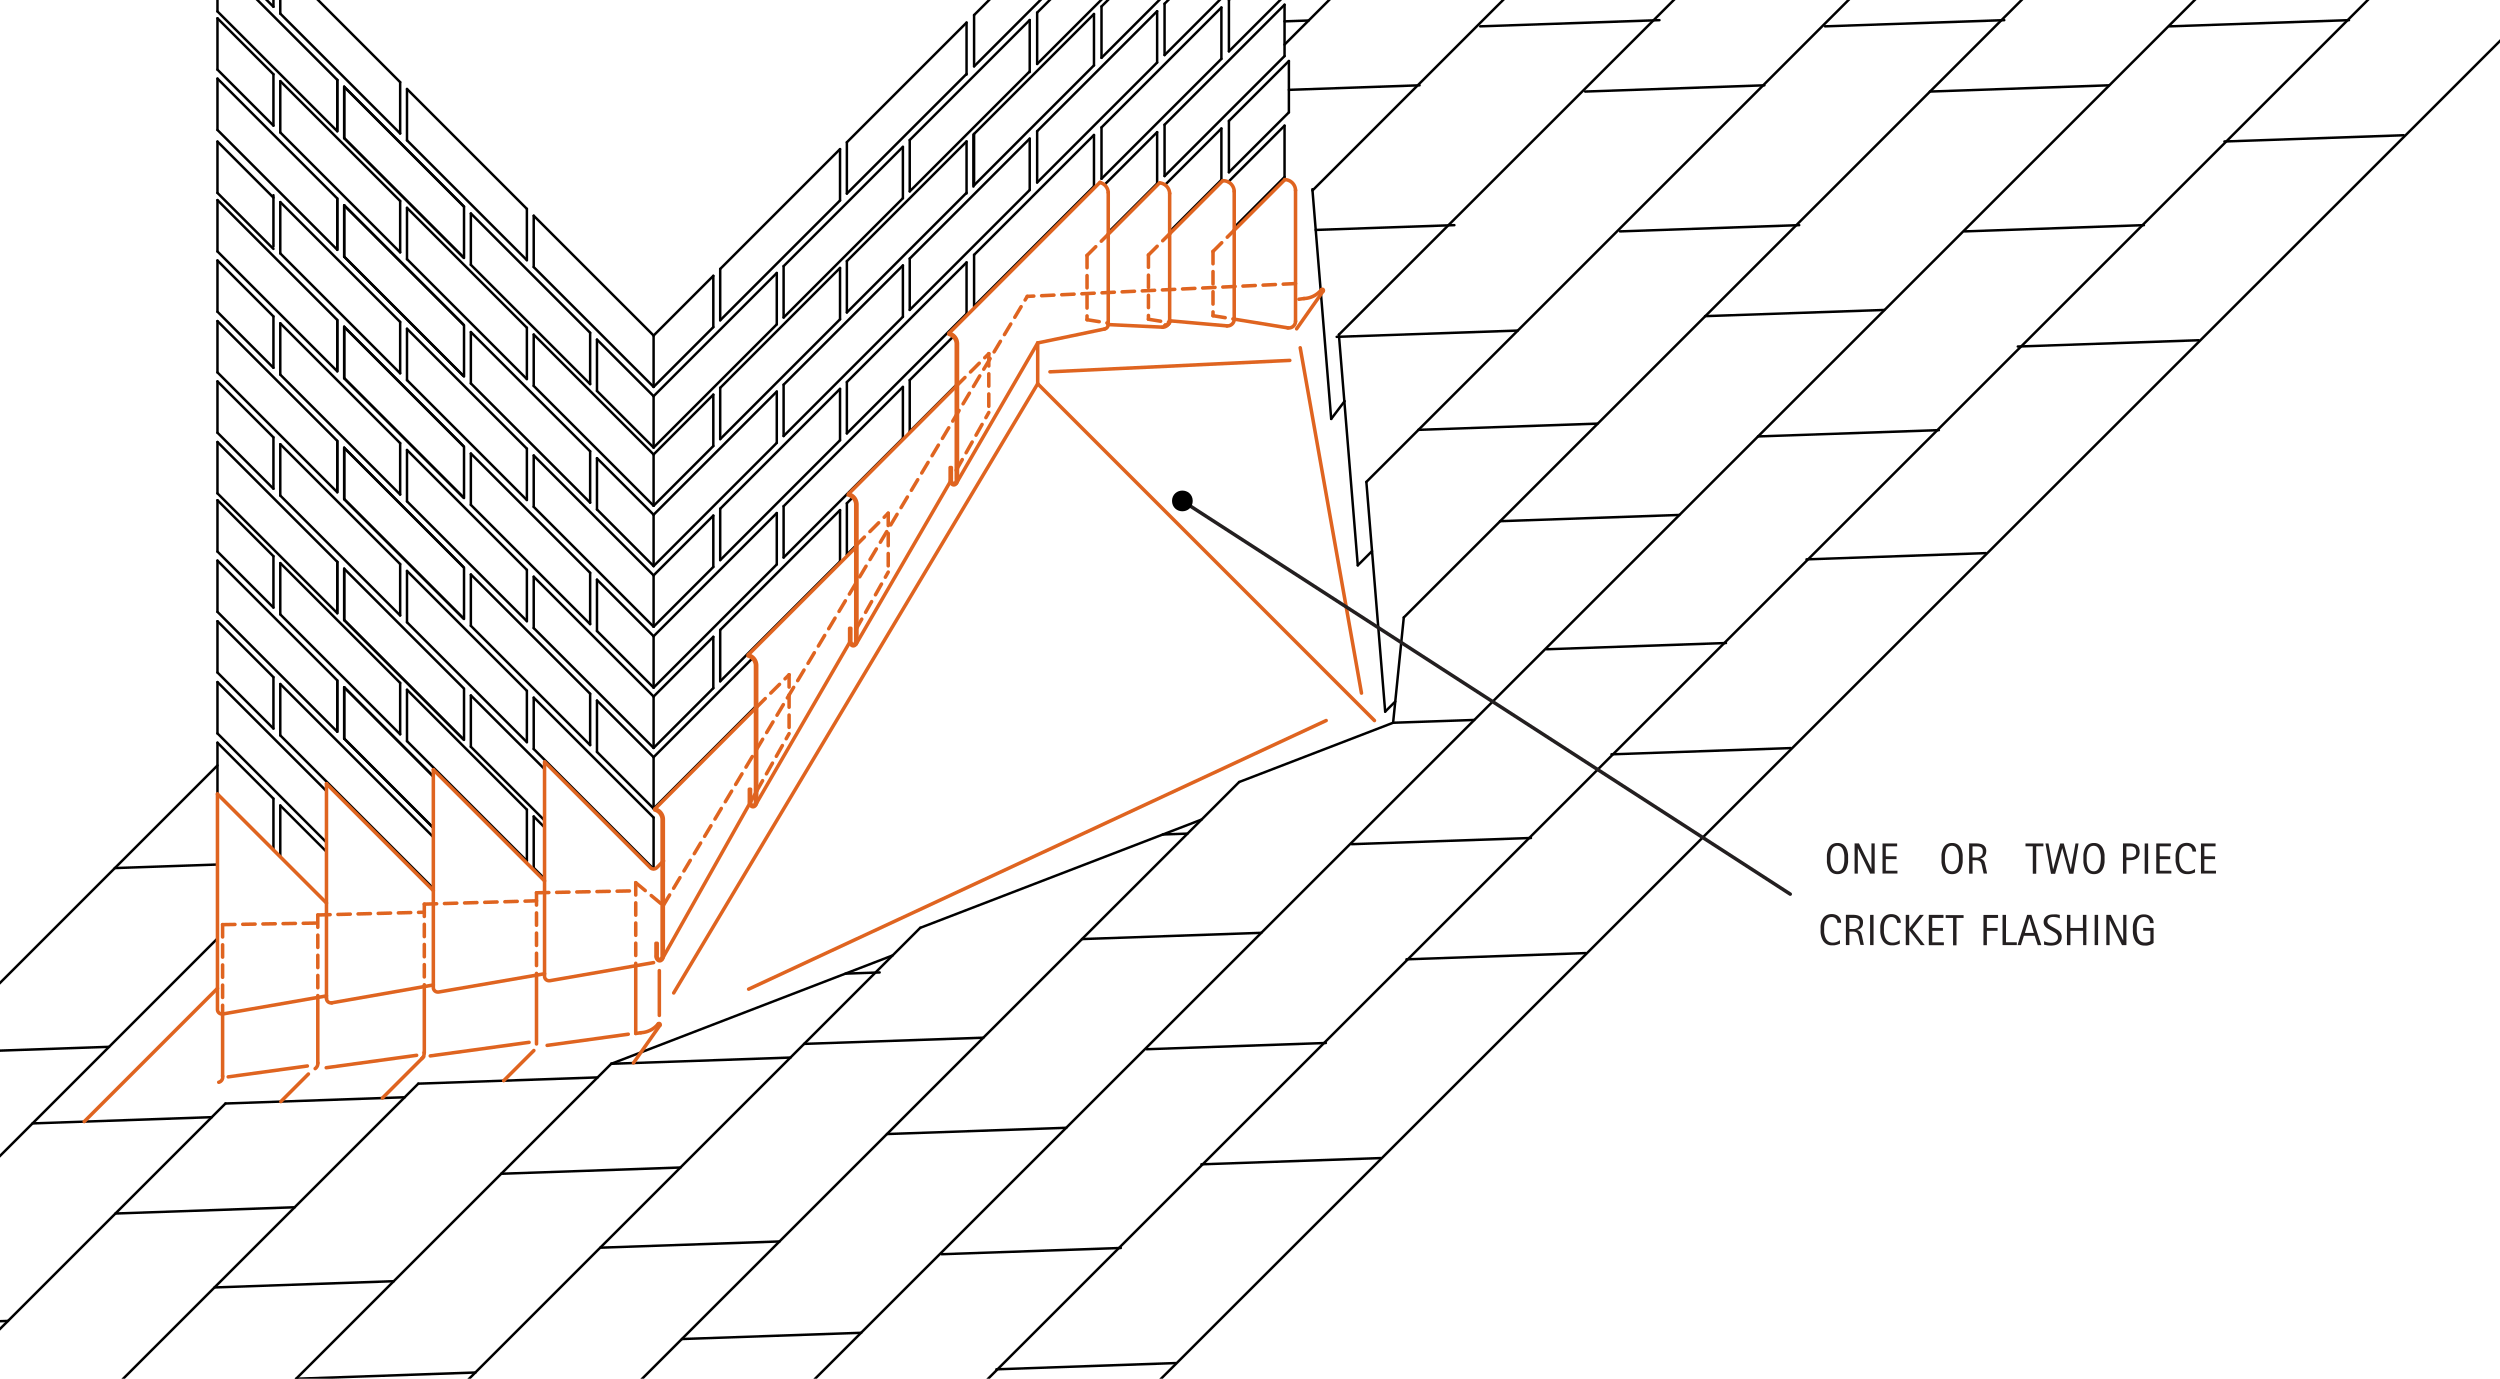 <svg id="ed79a916-f530-4a85-b82e-6a52753a95ea" data-name="AXON-OTHER" xmlns="http://www.w3.org/2000/svg" viewBox="0 0 501.11 276.36"><defs><style>.\36 148ad78-382d-4c03-8757-abe7ba8ac889,.\38 74a850b-0bf2-42f4-943c-d542b8a3ec31,.ab75f88e-8c74-4207-a76b-005a00c60c6b,.c45a17e9-8d17-4480-9ce1-e2da639f01d2,.f0a7b1f5-d2e1-456c-aafc-73fa963ab417{fill:none;stroke-linecap:round;stroke-linejoin:round;}.\38 74a850b-0bf2-42f4-943c-d542b8a3ec31,.ab75f88e-8c74-4207-a76b-005a00c60c6b{stroke:#000;}.ab75f88e-8c74-4207-a76b-005a00c60c6b{stroke-width:0.5px;}.c45a17e9-8d17-4480-9ce1-e2da639f01d2,.f0a7b1f5-d2e1-456c-aafc-73fa963ab417{stroke:#df6420;}.\36 148ad78-382d-4c03-8757-abe7ba8ac889,.c45a17e9-8d17-4480-9ce1-e2da639f01d2,.f0a7b1f5-d2e1-456c-aafc-73fa963ab417{stroke-width:0.71px;}.c45a17e9-8d17-4480-9ce1-e2da639f01d2{stroke-dasharray:2.47 1.57;}.\32 8e1e5c3-f86c-4277-bbd6-642fdebd2a17{fill:#231f20;}.\36 148ad78-382d-4c03-8757-abe7ba8ac889{stroke:#231f20;}.\38 74a850b-0bf2-42f4-943c-d542b8a3ec31{stroke-width:2.07px;}</style></defs><title>flashing-chimney.D.chimney-cricket-flashing</title><g id="dd3dd581-ff28-448c-94c4-ca164814c998" data-name="LINE"><line class="ab75f88e-8c74-4207-a76b-005a00c60c6b" x1="131.01" y1="151.77" x2="150.8" y2="131.98"/></g><g id="f520a386-781e-420d-b3ff-00b7363d203c" data-name="LINE"><line class="ab75f88e-8c74-4207-a76b-005a00c60c6b" x1="131.01" y1="149.91" x2="142.98" y2="137.93"/></g><g id="4fb1d988-351d-4a7d-9c66-cb6cc9a917a0" data-name="LINE"><line class="ab75f88e-8c74-4207-a76b-005a00c60c6b" x1="131.01" y1="139.62" x2="142.98" y2="127.65"/></g><g id="330376b4-72a5-41ad-bbee-ffec96503d05" data-name="LINE"><line class="ab75f88e-8c74-4207-a76b-005a00c60c6b" x1="131.01" y1="137.82" x2="155.7" y2="113.13"/></g><g id="a3bc33e6-a075-4d2b-8cfc-c8a3b3332ccb" data-name="LINE"><line class="ab75f88e-8c74-4207-a76b-005a00c60c6b" x1="131.01" y1="127.53" x2="155.7" y2="102.84"/></g><g id="016772f6-bf57-456e-a1de-3bc368d36147" data-name="LINE"><line class="ab75f88e-8c74-4207-a76b-005a00c60c6b" x1="131.01" y1="125.62" x2="142.98" y2="113.64"/></g><g id="72af44b8-19a4-41c8-b7d7-371ad04d48e3" data-name="LINE"><line class="ab75f88e-8c74-4207-a76b-005a00c60c6b" x1="131.01" y1="115.33" x2="142.98" y2="103.35"/></g><g id="39642ee4-ad6f-4d1a-976c-e51a5cf93448" data-name="LINE"><line class="ab75f88e-8c74-4207-a76b-005a00c60c6b" x1="131.01" y1="113.47" x2="155.7" y2="88.77"/></g><g id="6a712053-9117-4e76-893c-53e32c55e8ec" data-name="LINE"><line class="ab75f88e-8c74-4207-a76b-005a00c60c6b" x1="131.01" y1="103.18" x2="155.7" y2="78.49"/></g><g id="290c8ed2-0d04-468e-a49d-b34fc0f9b60d" data-name="LINE"><line class="ab75f88e-8c74-4207-a76b-005a00c60c6b" x1="131.01" y1="101.37" x2="142.98" y2="89.4"/></g><g id="62743eda-771b-4ba1-b311-675b830601da" data-name="LINE"><line class="ab75f88e-8c74-4207-a76b-005a00c60c6b" x1="131.01" y1="91.09" x2="142.98" y2="79.11"/></g><g id="20486a5d-c036-42a7-bd4c-d070add2f508" data-name="LINE"><line class="ab75f88e-8c74-4207-a76b-005a00c60c6b" x1="131.01" y1="89.7" x2="155.7" y2="65.01"/></g><g id="437fa37b-ea7f-44e0-9c6b-4ea86d51f8c5" data-name="LINE"><line class="ab75f88e-8c74-4207-a76b-005a00c60c6b" x1="131.01" y1="79.41" x2="155.7" y2="54.72"/></g><g id="961d9055-cbe4-4f77-9c64-4316f59d34fb" data-name="LINE"><line class="ab75f88e-8c74-4207-a76b-005a00c60c6b" x1="131.01" y1="77.55" x2="142.98" y2="65.57"/></g><g id="04a50027-4501-476e-a9ac-60a9fe93c467" data-name="LINE"><line class="ab75f88e-8c74-4207-a76b-005a00c60c6b" x1="131.01" y1="67.26" x2="142.98" y2="55.29"/></g><g id="2c91abfb-4791-4737-adbc-773fd8858340" data-name="LINE"><line class="ab75f88e-8c74-4207-a76b-005a00c60c6b" x1="157.07" y1="111.75" x2="157.07" y2="101.47"/></g><g id="75f00e08-ff03-4cef-9e3f-8719cca30ec1" data-name="LINE"><line class="ab75f88e-8c74-4207-a76b-005a00c60c6b" x1="155.7" y1="113.13" x2="155.7" y2="102.84"/></g><g id="2f42cd3d-f0f4-449d-b23a-697577f5e537" data-name="LINE"><line class="ab75f88e-8c74-4207-a76b-005a00c60c6b" x1="157.07" y1="87.4" x2="157.07" y2="77.11"/></g><g id="676a26c0-1296-4110-a6e9-6ed72eaa6e4e" data-name="LINE"><line class="ab75f88e-8c74-4207-a76b-005a00c60c6b" x1="155.7" y1="88.77" x2="155.7" y2="78.49"/></g><g id="8455b090-dc46-49c9-928e-65ccb95da395" data-name="LINE"><line class="ab75f88e-8c74-4207-a76b-005a00c60c6b" x1="157.07" y1="111.75" x2="180.98" y2="87.85"/></g><g id="c82bc054-0dc8-4232-aac4-2d6299965e3c" data-name="LINE"><line class="ab75f88e-8c74-4207-a76b-005a00c60c6b" x1="142.98" y1="137.93" x2="142.98" y2="127.65"/></g><g id="3127473d-0486-4ac1-91eb-c4c49ea6d6ee" data-name="LINE"><line class="ab75f88e-8c74-4207-a76b-005a00c60c6b" x1="144.36" y1="136.56" x2="144.36" y2="126.27"/></g><g id="d14bac7e-29f3-436b-8123-cc1d9b3ba603" data-name="LINE"><line class="ab75f88e-8c74-4207-a76b-005a00c60c6b" x1="144.36" y1="136.56" x2="168.38" y2="112.54"/></g><g id="ec8559a7-4380-4fad-8eab-2e349dd6de8d" data-name="LINE"><line class="ab75f88e-8c74-4207-a76b-005a00c60c6b" x1="142.98" y1="113.64" x2="142.98" y2="103.35"/></g><g id="4c573305-3317-4fbc-a3ee-88b0edfb7c3f" data-name="LINE"><line class="ab75f88e-8c74-4207-a76b-005a00c60c6b" x1="144.36" y1="112.27" x2="144.36" y2="101.98"/></g><g id="84bff692-3617-4aba-9d52-34f27a6c7aae" data-name="LINE"><line class="ab75f88e-8c74-4207-a76b-005a00c60c6b" x1="144.36" y1="112.27" x2="168.38" y2="88.24"/></g><g id="07715133-4d34-40f2-a8b0-092eaa0c6ec5" data-name="LINE"><line class="ab75f88e-8c74-4207-a76b-005a00c60c6b" x1="144.36" y1="126.27" x2="168.38" y2="102.25"/></g><g id="632ebb91-fc7d-4c1d-a34e-76818abdfa20" data-name="LINE"><line class="ab75f88e-8c74-4207-a76b-005a00c60c6b" x1="144.36" y1="101.98" x2="168.38" y2="77.95"/></g><g id="af1a7caa-ae6b-42c9-b2db-77aba68908d2" data-name="LINE"><line class="ab75f88e-8c74-4207-a76b-005a00c60c6b" x1="144.36" y1="88.02" x2="144.36" y2="77.74"/></g><g id="eee7ac22-54e8-4a92-a42d-6f53fbbcad8d" data-name="LINE"><line class="ab75f88e-8c74-4207-a76b-005a00c60c6b" x1="142.98" y1="89.4" x2="142.98" y2="79.11"/></g><g id="28b690a2-b290-4a33-8486-5a711d4c0fc7" data-name="LINE"><line class="ab75f88e-8c74-4207-a76b-005a00c60c6b" x1="144.36" y1="77.74" x2="168.38" y2="53.71"/></g><g id="ebde760d-2963-47b9-a325-c6c59efa3c6f" data-name="LINE"><line class="ab75f88e-8c74-4207-a76b-005a00c60c6b" x1="142.98" y1="65.57" x2="142.98" y2="55.29"/></g><g id="18ea9b08-2d48-4887-bad7-43012123bca6" data-name="LINE"><line class="ab75f88e-8c74-4207-a76b-005a00c60c6b" x1="144.36" y1="64.2" x2="144.36" y2="53.91"/></g><g id="5beab0d6-76aa-423c-b645-7085f7e778fb" data-name="LINE"><line class="ab75f88e-8c74-4207-a76b-005a00c60c6b" x1="144.36" y1="88.02" x2="168.38" y2="64"/></g><g id="cab8cac4-2691-4e11-ba3c-dbeba80d7dc0" data-name="LINE"><line class="ab75f88e-8c74-4207-a76b-005a00c60c6b" x1="144.36" y1="64.2" x2="168.38" y2="40.18"/></g><g id="fa2ad571-5291-4407-8516-5bd6cd7dd2f2" data-name="LINE"><line class="ab75f88e-8c74-4207-a76b-005a00c60c6b" x1="144.36" y1="53.91" x2="168.38" y2="29.89"/></g><g id="c4dc2614-aa7e-477e-88ac-70f922df24da" data-name="LINE"><line class="ab75f88e-8c74-4207-a76b-005a00c60c6b" x1="157.07" y1="63.64" x2="157.07" y2="53.35"/></g><g id="8fcbfd53-8b83-4ffd-b32e-2a7f5e2a439d" data-name="LINE"><line class="ab75f88e-8c74-4207-a76b-005a00c60c6b" x1="155.7" y1="65.01" x2="155.7" y2="54.72"/></g><g id="48a7e512-797e-41cf-96e8-d0368e2c2633" data-name="LINE"><line class="ab75f88e-8c74-4207-a76b-005a00c60c6b" x1="180.98" y1="39.73" x2="180.98" y2="29.44"/></g><g id="1a95aa39-7205-4453-8106-6ed6ff3053dc" data-name="LINE"><line class="ab75f88e-8c74-4207-a76b-005a00c60c6b" x1="182.35" y1="38.36" x2="182.35" y2="28.07"/></g><g id="427d141f-f6c5-4a6c-a5b5-e61c5d772678" data-name="LINE"><line class="ab75f88e-8c74-4207-a76b-005a00c60c6b" x1="169.75" y1="38.8" x2="169.75" y2="28.52"/></g><g id="c9a6299c-99c4-4cd3-8ec0-c4aeac04a1e4" data-name="LINE"><line class="ab75f88e-8c74-4207-a76b-005a00c60c6b" x1="168.38" y1="40.18" x2="168.38" y2="29.89"/></g><g id="5ca547fc-734e-4ef7-8355-6451be958e71" data-name="LINE"><line class="ab75f88e-8c74-4207-a76b-005a00c60c6b" x1="168.38" y1="64" x2="168.38" y2="53.71"/></g><g id="6525c647-eb87-43be-9f93-76a69f2edb05" data-name="LINE"><line class="ab75f88e-8c74-4207-a76b-005a00c60c6b" x1="169.75" y1="62.63" x2="169.75" y2="52.34"/></g><g id="d62f65b1-e6d7-4626-b3dd-7592c8ebc037" data-name="LINE"><line class="ab75f88e-8c74-4207-a76b-005a00c60c6b" x1="169.75" y1="86.87" x2="169.75" y2="76.58"/></g><g id="eb71a58d-76cd-4ac8-a364-cf4c5e764ed6" data-name="LINE"><line class="ab75f88e-8c74-4207-a76b-005a00c60c6b" x1="168.38" y1="88.24" x2="168.38" y2="77.95"/></g><g id="938bf3f9-4a66-4ac7-9402-aa4e2405ea7f" data-name="LINE"><line class="ab75f88e-8c74-4207-a76b-005a00c60c6b" x1="169.75" y1="111.16" x2="169.75" y2="100.88"/></g><g id="a7773e22-0e74-4f91-91b9-958e80051826" data-name="LINE"><line class="ab75f88e-8c74-4207-a76b-005a00c60c6b" x1="168.38" y1="112.54" x2="168.38" y2="102.25"/></g><g id="9b8e958d-1dce-4bcb-8ce4-d884289696ae" data-name="LINE"><line class="ab75f88e-8c74-4207-a76b-005a00c60c6b" x1="180.98" y1="63.5" x2="180.98" y2="53.21"/></g><g id="7cb3a673-d2c5-4612-ac8d-ee9f456bcbc8" data-name="LINE"><line class="ab75f88e-8c74-4207-a76b-005a00c60c6b" x1="182.35" y1="62.12" x2="182.35" y2="51.84"/></g><g id="a7bd59d1-5316-4485-9545-a353b289b08e" data-name="LINE"><line class="ab75f88e-8c74-4207-a76b-005a00c60c6b" x1="180.98" y1="87.85" x2="180.98" y2="77.56"/></g><g id="81ba86b6-6038-4590-a80e-38865a4d15b0" data-name="LINE"><line class="ab75f88e-8c74-4207-a76b-005a00c60c6b" x1="182.35" y1="86.48" x2="182.35" y2="76.19"/></g><g id="b0498cd4-92c8-427a-a005-9dd6b1568f2d" data-name="LINE"><line class="ab75f88e-8c74-4207-a76b-005a00c60c6b" x1="206.4" y1="14.45" x2="206.4" y2="4.02"/></g><g id="ca05a4e3-8e71-4621-88b3-a4a78712db97" data-name="LINE"><line class="ab75f88e-8c74-4207-a76b-005a00c60c6b" x1="193.74" y1="14.95" x2="193.74" y2="4.53"/></g><g id="1867b73a-19d1-4bf9-b75a-36a935d5cd37" data-name="LINE"><line class="ab75f88e-8c74-4207-a76b-005a00c60c6b" x1="193.74" y1="38.78" x2="193.74" y2="28.35"/></g><g id="919e91be-921a-4ad9-89c7-bcb1ba39447f" data-name="LINE"><line class="ab75f88e-8c74-4207-a76b-005a00c60c6b" x1="195.11" y1="37.4" x2="195.11" y2="26.98"/></g><g id="e0dd7597-f2b2-4723-aa12-c9958197aed3" data-name="LINE"><line class="ab75f88e-8c74-4207-a76b-005a00c60c6b" x1="193.74" y1="63.02" x2="193.74" y2="52.6"/></g><g id="a6fbb569-c981-4f37-8110-66720b63cb40" data-name="LINE"><line class="ab75f88e-8c74-4207-a76b-005a00c60c6b" x1="206.4" y1="38.08" x2="206.4" y2="27.79"/></g><g id="965fca74-1434-4263-81ee-f82217c38d25" data-name="LINE"><line class="ab75f88e-8c74-4207-a76b-005a00c60c6b" x1="169.75" y1="100.88" x2="170.92" y2="99.71"/></g><g id="8f087b12-6173-4424-8921-8b10aeda12f6" data-name="LINE"><line class="ab75f88e-8c74-4207-a76b-005a00c60c6b" x1="169.75" y1="76.58" x2="193.74" y2="52.6"/></g><g id="32dd6ce9-770c-40bf-9ac5-48827af62539" data-name="LINE"><line class="ab75f88e-8c74-4207-a76b-005a00c60c6b" x1="169.75" y1="86.87" x2="193.74" y2="62.88"/></g><g id="4d643458-76da-4e4b-a6af-32446f56125d" data-name="LINE"><line class="ab75f88e-8c74-4207-a76b-005a00c60c6b" x1="169.75" y1="62.63" x2="193.74" y2="38.64"/></g><g id="bc4e0bff-204a-45a7-9797-2d8f4e3d3ff4" data-name="LINE"><line class="ab75f88e-8c74-4207-a76b-005a00c60c6b" x1="169.75" y1="52.34" x2="193.74" y2="28.35"/></g><g id="024e2e13-26e8-42b9-8def-985c4dbedae2" data-name="LINE"><line class="ab75f88e-8c74-4207-a76b-005a00c60c6b" x1="169.75" y1="28.52" x2="193.74" y2="4.53"/></g><g id="acb5d3fb-31ef-45f0-b0b9-798ee81f01ad" data-name="LINE"><line class="ab75f88e-8c74-4207-a76b-005a00c60c6b" x1="169.75" y1="38.8" x2="193.74" y2="14.82"/></g><g id="e44ede34-7f45-474e-9c1b-06062631e3e3" data-name="LINE"><line class="ab75f88e-8c74-4207-a76b-005a00c60c6b" x1="131.01" y1="77.55" x2="131.01" y2="67.26"/></g><g id="b5a56798-0dfd-4319-b35d-825938d0cdd2" data-name="LINE"><line class="ab75f88e-8c74-4207-a76b-005a00c60c6b" x1="131.01" y1="125.62" x2="131.01" y2="115.33"/></g><g id="bf2df74f-d31e-4ae4-adbc-2a3543c6659f" data-name="LINE"><line class="ab75f88e-8c74-4207-a76b-005a00c60c6b" x1="157.07" y1="53.35" x2="180.98" y2="29.44"/></g><g id="bcc80bd5-4556-4be8-8f7b-09d086fc47fa" data-name="LINE"><line class="ab75f88e-8c74-4207-a76b-005a00c60c6b" x1="157.07" y1="63.64" x2="180.98" y2="39.73"/></g><g id="8002af73-3e0a-490a-a401-0d0661ff77a3" data-name="LINE"><line class="ab75f88e-8c74-4207-a76b-005a00c60c6b" x1="157.07" y1="77.11" x2="180.98" y2="53.21"/></g><g id="05156316-665a-414c-a6d6-37926cecf255" data-name="LINE"><line class="ab75f88e-8c74-4207-a76b-005a00c60c6b" x1="157.07" y1="87.4" x2="180.98" y2="63.5"/></g><g id="73daae5a-3b26-4841-b425-6dd2380daf1e" data-name="LINE"><line class="ab75f88e-8c74-4207-a76b-005a00c60c6b" x1="157.07" y1="101.47" x2="180.98" y2="77.56"/></g><g id="6770ab1d-a2dd-4609-85d9-e2c5896fdc24" data-name="LINE"><line class="ab75f88e-8c74-4207-a76b-005a00c60c6b" x1="169.75" y1="111.16" x2="171.52" y2="109.4"/></g><g id="c73c6ea1-30df-497c-b58d-37bd23c7ac51" data-name="LINE"><line class="ab75f88e-8c74-4207-a76b-005a00c60c6b" x1="182.35" y1="38.36" x2="206.4" y2="14.31"/></g><g id="f3263999-9fd2-4665-9844-94d0c3c3523d" data-name="LINE"><line class="ab75f88e-8c74-4207-a76b-005a00c60c6b" x1="182.35" y1="28.07" x2="206.4" y2="4.02"/></g><g id="9b44ba07-305f-4c37-aa0a-9885840af028" data-name="LINE"><line class="ab75f88e-8c74-4207-a76b-005a00c60c6b" x1="182.35" y1="51.84" x2="206.4" y2="27.79"/></g><g id="c5f09e07-a887-47f2-b0c5-a5663371ad7a" data-name="LINE"><line class="ab75f88e-8c74-4207-a76b-005a00c60c6b" x1="182.35" y1="62.12" x2="206.4" y2="38.08"/></g><g id="c9d28fe3-1728-48f1-b9ae-125caf0ebc5d" data-name="LINE"><line class="ab75f88e-8c74-4207-a76b-005a00c60c6b" x1="182.35" y1="76.19" x2="191.22" y2="67.31"/></g><g id="5fc12d7a-1bec-4966-954f-9b68bb9f0f25" data-name="LINE"><line class="ab75f88e-8c74-4207-a76b-005a00c60c6b" x1="182.35" y1="86.48" x2="191.92" y2="76.91"/></g><g id="a61763c2-8d99-4b51-9c8e-d5f911d2bc24" data-name="LINE"><line class="ab75f88e-8c74-4207-a76b-005a00c60c6b" x1="131.01" y1="162.06" x2="151.4" y2="141.67"/></g><g id="f75c993d-76d7-4793-9442-d2a34cb268c7" data-name="LINE"><line class="ab75f88e-8c74-4207-a76b-005a00c60c6b" x1="195.25" y1="61.37" x2="219.28" y2="37.34"/></g><g id="730795f9-37db-4c52-979a-d5f916bbfb36" data-name="LINE"><line class="ab75f88e-8c74-4207-a76b-005a00c60c6b" x1="195.25" y1="61.37" x2="195.25" y2="51.08"/></g><g id="e2a0d694-031e-41c1-989b-dcbec8278c20" data-name="LINE"><line class="ab75f88e-8c74-4207-a76b-005a00c60c6b" x1="195.25" y1="37.13" x2="195.25" y2="26.84"/></g><g id="99d8921a-ddd1-4a9f-bea5-aa7131ace922" data-name="LINE"><line class="ab75f88e-8c74-4207-a76b-005a00c60c6b" x1="195.25" y1="13.3" x2="195.25" y2="3.02"/></g><g id="8ec7c16a-df55-4197-b825-40be1a771eb3" data-name="LINE"><line class="ab75f88e-8c74-4207-a76b-005a00c60c6b" x1="195.25" y1="51.08" x2="219.28" y2="27.06"/></g><g id="1fcdd881-b718-4734-9835-5a676a3ec7e6" data-name="LINE"><line class="ab75f88e-8c74-4207-a76b-005a00c60c6b" x1="195.25" y1="26.84" x2="219.28" y2="2.81"/></g><g id="499709f6-987b-4ab3-8034-f855c11e3c09" data-name="LINE"><line class="ab75f88e-8c74-4207-a76b-005a00c60c6b" x1="195.25" y1="37.13" x2="219.28" y2="13.1"/></g><g id="f5b14e54-099f-4f8d-bc90-b6ee8647a0b6" data-name="LINE"><line class="ab75f88e-8c74-4207-a76b-005a00c60c6b" x1="195.25" y1="13.3" x2="219.28" y2="-10.72"/></g><g id="b66c6793-9cc5-406f-a443-e5b4ee7e2bd3" data-name="LINE"><line class="ab75f88e-8c74-4207-a76b-005a00c60c6b" x1="195.25" y1="3.02" x2="219.28" y2="-21.01"/></g><g id="656d9ab1-89dc-4127-8a4a-0bf4b06aacf7" data-name="LINE"><line class="ab75f88e-8c74-4207-a76b-005a00c60c6b" x1="219.28" y1="13.1" x2="219.28" y2="2.81"/></g><g id="35189ddd-35d9-4dc0-9814-7b83d82401f6" data-name="LINE"><line class="ab75f88e-8c74-4207-a76b-005a00c60c6b" x1="219.28" y1="37.34" x2="219.28" y2="27.06"/></g><g id="377ec2b4-ba03-457f-a9e2-2e9d18f11c17" data-name="LINE"><line class="ab75f88e-8c74-4207-a76b-005a00c60c6b" x1="118.29" y1="139.06" x2="94.38" y2="115.15"/></g><g id="2e6ab52e-264d-468c-9689-3707c5f41319" data-name="LINE"><line class="ab75f88e-8c74-4207-a76b-005a00c60c6b" x1="118.29" y1="114.82" x2="94.38" y2="90.91"/></g><g id="4b3cec4a-2ba1-4745-97a9-31bbadadf68e" data-name="LINE"><line class="ab75f88e-8c74-4207-a76b-005a00c60c6b" x1="118.29" y1="100.75" x2="94.38" y2="76.85"/></g><g id="e61c1b81-e141-4947-86a5-a410a14ffd63" data-name="LINE"><line class="ab75f88e-8c74-4207-a76b-005a00c60c6b" x1="118.29" y1="90.46" x2="94.38" y2="66.56"/></g><g id="5a08daba-ac57-4625-93cb-2208eca3a151" data-name="LINE"><line class="ab75f88e-8c74-4207-a76b-005a00c60c6b" x1="118.29" y1="76.99" x2="94.38" y2="53.08"/></g><g id="3bc53cba-e10f-4340-8cef-197fc6d2c5cd" data-name="LINE"><line class="ab75f88e-8c74-4207-a76b-005a00c60c6b" x1="118.29" y1="66.7" x2="94.38" y2="42.79"/></g><g id="5f349366-8d96-4491-98d4-eadea3f5eb02" data-name="LINE"><line class="ab75f88e-8c74-4207-a76b-005a00c60c6b" x1="94.38" y1="125.44" x2="94.38" y2="115.15"/></g><g id="9471e648-edfa-4b8c-8f9b-c7debc044156" data-name="LINE"><line class="ab75f88e-8c74-4207-a76b-005a00c60c6b" x1="93.01" y1="124.07" x2="93.01" y2="113.78"/></g><g id="f98bbd8f-8889-422d-8a7e-d41fb695e5f4" data-name="LINE"><line class="ab75f88e-8c74-4207-a76b-005a00c60c6b" x1="93.01" y1="99.83" x2="93.01" y2="89.54"/></g><g id="11dd885f-4ac9-4e6b-b54f-be461808c3b6" data-name="LINE"><line class="ab75f88e-8c74-4207-a76b-005a00c60c6b" x1="94.38" y1="101.2" x2="94.38" y2="90.91"/></g><g id="7be63348-c1e7-45a6-9ef9-c10c9d63ca0c" data-name="LINE"><line class="ab75f88e-8c74-4207-a76b-005a00c60c6b" x1="93.01" y1="75.47" x2="93.01" y2="65.19"/></g><g id="877ba607-7725-443c-b6ed-220f49470247" data-name="LINE"><line class="ab75f88e-8c74-4207-a76b-005a00c60c6b" x1="94.38" y1="76.85" x2="94.38" y2="66.56"/></g><g id="6d2048ca-3fb5-4705-b636-a568ef3083cb" data-name="LINE"><line class="ab75f88e-8c74-4207-a76b-005a00c60c6b" x1="106.98" y1="125.89" x2="106.98" y2="115.6"/></g><g id="dc05bb83-c153-4a90-ae0d-32e9a17772d5" data-name="LINE"><line class="ab75f88e-8c74-4207-a76b-005a00c60c6b" x1="105.61" y1="124.51" x2="105.61" y2="114.23"/></g><g id="7e782cef-1e58-4839-bdda-c8abb672136c" data-name="LINE"><line class="ab75f88e-8c74-4207-a76b-005a00c60c6b" x1="106.98" y1="101.59" x2="106.98" y2="91.3"/></g><g id="c83853da-7fbf-46b0-8b72-72f074dced91" data-name="LINE"><line class="ab75f88e-8c74-4207-a76b-005a00c60c6b" x1="105.61" y1="100.22" x2="105.61" y2="89.93"/></g><g id="fd2b3d78-918c-4765-b0ae-a6f64355aaca" data-name="LINE"><line class="ab75f88e-8c74-4207-a76b-005a00c60c6b" x1="105.61" y1="75.98" x2="105.61" y2="65.69"/></g><g id="4ad66e96-d2c8-4b09-9959-402c3c8d6a01" data-name="LINE"><line class="ab75f88e-8c74-4207-a76b-005a00c60c6b" x1="106.98" y1="77.35" x2="106.98" y2="67.06"/></g><g id="4d88383e-c78c-4151-8cc0-92ad4f03c6ff" data-name="LINE"><line class="ab75f88e-8c74-4207-a76b-005a00c60c6b" x1="106.98" y1="53.53" x2="106.98" y2="43.24"/></g><g id="977092d1-af60-4f25-ad1d-877f7a696d49" data-name="LINE"><line class="ab75f88e-8c74-4207-a76b-005a00c60c6b" x1="105.61" y1="52.15" x2="105.61" y2="41.87"/></g><g id="2cc104a2-767f-4757-8c78-a53aa2fcfff7" data-name="LINE"><line class="ab75f88e-8c74-4207-a76b-005a00c60c6b" x1="93.01" y1="51.71" x2="93.01" y2="41.42"/></g><g id="0bc2e951-d623-4bd0-8104-f1054f06ff68" data-name="LINE"><line class="ab75f88e-8c74-4207-a76b-005a00c60c6b" x1="94.38" y1="53.08" x2="94.38" y2="42.79"/></g><g id="8c97ca71-f38e-4060-b09d-98014ab0b7a9" data-name="LINE"><line class="ab75f88e-8c74-4207-a76b-005a00c60c6b" x1="119.66" y1="78.36" x2="119.66" y2="68.07"/></g><g id="67f73155-c548-4aea-81d7-a52e46e4dbde" data-name="LINE"><line class="ab75f88e-8c74-4207-a76b-005a00c60c6b" x1="118.29" y1="76.99" x2="118.29" y2="66.7"/></g><g id="45e867b1-94d4-4790-8e57-7ec1cbb703cf" data-name="LINE"><line class="ab75f88e-8c74-4207-a76b-005a00c60c6b" x1="131.01" y1="67.26" x2="106.98" y2="43.24"/></g><g id="9a0413ca-2efc-4446-94f7-fc282e2dfec4" data-name="LINE"><line class="ab75f88e-8c74-4207-a76b-005a00c60c6b" x1="131.01" y1="77.55" x2="106.98" y2="53.53"/></g><g id="cb952b1b-0352-4a5e-b6c5-578429e4946d" data-name="LINE"><line class="ab75f88e-8c74-4207-a76b-005a00c60c6b" x1="131.01" y1="101.37" x2="106.98" y2="77.35"/></g><g id="ff2d78db-03b5-4f2e-9698-61a9500fbaf0" data-name="LINE"><line class="ab75f88e-8c74-4207-a76b-005a00c60c6b" x1="131.01" y1="91.09" x2="106.98" y2="67.06"/></g><g id="cfe13ce0-ff2a-4f07-a1db-64653f397f35" data-name="LINE"><line class="ab75f88e-8c74-4207-a76b-005a00c60c6b" x1="131.01" y1="115.33" x2="106.98" y2="91.3"/></g><g id="7bd47adb-7729-4629-ae47-82ffe0d54e06" data-name="LINE"><line class="ab75f88e-8c74-4207-a76b-005a00c60c6b" x1="131.01" y1="139.62" x2="106.98" y2="115.6"/></g><g id="7a74fc16-b62d-4cdd-8829-69ecaaa58a33" data-name="LINE"><line class="ab75f88e-8c74-4207-a76b-005a00c60c6b" x1="131.01" y1="125.62" x2="106.98" y2="101.59"/></g><g id="22167950-cbec-4aa8-ae5d-37bfa3dfc2ae" data-name="LINE"><line class="ab75f88e-8c74-4207-a76b-005a00c60c6b" x1="131.01" y1="149.91" x2="106.98" y2="125.89"/></g><g id="85558093-3e3b-4914-8731-22a7c0da7b2e" data-name="LINE"><line class="ab75f88e-8c74-4207-a76b-005a00c60c6b" x1="118.29" y1="125.1" x2="94.38" y2="101.2"/></g><g id="3623244f-2900-4ac9-928d-9961e733e3c9" data-name="LINE"><line class="ab75f88e-8c74-4207-a76b-005a00c60c6b" x1="119.66" y1="102.12" x2="119.66" y2="91.84"/></g><g id="e7e084a7-60f2-4ef5-a24a-e6d84bbe8182" data-name="LINE"><line class="ab75f88e-8c74-4207-a76b-005a00c60c6b" x1="118.29" y1="100.75" x2="118.29" y2="90.46"/></g><g id="2eac696e-9e74-4cab-85c3-1271b5117ec0" data-name="LINE"><line class="ab75f88e-8c74-4207-a76b-005a00c60c6b" x1="119.66" y1="126.48" x2="119.66" y2="116.19"/></g><g id="0f4f07a7-88fe-4e48-a004-a03bb6e987fe" data-name="LINE"><line class="ab75f88e-8c74-4207-a76b-005a00c60c6b" x1="118.29" y1="125.1" x2="118.29" y2="114.82"/></g><g id="8b23e757-c3ea-4af3-b723-5061457cbfcb" data-name="LINE"><line class="ab75f88e-8c74-4207-a76b-005a00c60c6b" x1="118.29" y1="149.35" x2="118.29" y2="139.06"/></g><g id="21e1cd3e-8b95-41e6-9302-0dc7cab663b3" data-name="LINE"><line class="ab75f88e-8c74-4207-a76b-005a00c60c6b" x1="119.66" y1="150.72" x2="119.66" y2="140.43"/></g><g id="6ceb2648-5e02-47fb-95bd-c5d8f5fecece" data-name="LINE"><line class="ab75f88e-8c74-4207-a76b-005a00c60c6b" x1="131.01" y1="79.41" x2="119.66" y2="68.07"/></g><g id="192ef088-616f-4686-88e4-b47be7062d8f" data-name="LINE"><line class="ab75f88e-8c74-4207-a76b-005a00c60c6b" x1="131.01" y1="89.7" x2="119.66" y2="78.36"/></g><g id="547434a9-7bac-4f40-b430-7a9317304f38" data-name="LINE"><line class="ab75f88e-8c74-4207-a76b-005a00c60c6b" x1="131.01" y1="103.18" x2="119.66" y2="91.84"/></g><g id="97363bc7-613b-4ba7-b93e-41037dd2af0d" data-name="LINE"><line class="ab75f88e-8c74-4207-a76b-005a00c60c6b" x1="131.01" y1="113.47" x2="119.66" y2="102.12"/></g><g id="2d8b6269-9fdd-4c0c-8926-4591fa7d3dfa" data-name="LINE"><line class="ab75f88e-8c74-4207-a76b-005a00c60c6b" x1="131.01" y1="127.53" x2="119.66" y2="116.19"/></g><g id="47ad807a-cc84-4289-bd99-e07d3a58995b" data-name="LINE"><line class="ab75f88e-8c74-4207-a76b-005a00c60c6b" x1="131.01" y1="137.82" x2="119.66" y2="126.48"/></g><g id="ca458de9-ce0b-4cf8-a829-5d689f2de44c" data-name="LINE"><line class="ab75f88e-8c74-4207-a76b-005a00c60c6b" x1="131.01" y1="151.77" x2="119.66" y2="140.43"/></g><g id="e7306ed7-78f7-42f0-aafd-fe558621dadb" data-name="LINE"><line class="ab75f88e-8c74-4207-a76b-005a00c60c6b" x1="6.52" y1="225.18" x2="42.45" y2="223.93"/></g><g id="82af4252-123b-4f42-8181-4d6cb2e133d8" data-name="LINE"><line class="ab75f88e-8c74-4207-a76b-005a00c60c6b" x1="45.19" y1="221.19" x2="81.12" y2="219.94"/></g><g id="ea38dd78-41a4-49bd-adfc-a5debcd52dcf" data-name="LINE"><line class="ab75f88e-8c74-4207-a76b-005a00c60c6b" x1="83.85" y1="217.21" x2="119.78" y2="215.96"/></g><g id="54551571-f442-406a-afe7-10bbc0bb89da" data-name="LINE"><line class="ab75f88e-8c74-4207-a76b-005a00c60c6b" x1="169.46" y1="195.16" x2="176.32" y2="194.92"/></g><g id="a00f490a-4e32-4a1a-bed9-632610626b73" data-name="LINE"><line class="ab75f88e-8c74-4207-a76b-005a00c60c6b" x1="161.18" y1="209.24" x2="197.11" y2="208"/></g><g id="fd718791-4f4a-49d5-ab73-982266a973a0" data-name="LINE"><line class="ab75f88e-8c74-4207-a76b-005a00c60c6b" x1="23.14" y1="243.24" x2="59.07" y2="241.99"/></g><g id="af5e5ad9-8f43-4ff9-a54f-0def1ee6764e" data-name="LINE"><line class="ab75f88e-8c74-4207-a76b-005a00c60c6b" x1="-14.07" y1="211.08" x2="21.86" y2="209.83"/></g><g id="e88649bc-1e7c-45ac-9d4a-7d073afa9112" data-name="LINE"><line class="ab75f88e-8c74-4207-a76b-005a00c60c6b" x1="131.01" y1="149.91" x2="131.01" y2="139.62"/></g><g id="e6908dba-1425-4749-8b87-c1dd163e0e6a" data-name="LINE"><line class="ab75f88e-8c74-4207-a76b-005a00c60c6b" x1="131.01" y1="137.82" x2="131.01" y2="127.53"/></g><g id="7c6f36fe-95dc-4901-b119-53310e7bee1a" data-name="LINE"><line class="ab75f88e-8c74-4207-a76b-005a00c60c6b" x1="131.01" y1="101.37" x2="131.01" y2="91.09"/></g><g id="27b34abf-5082-49ce-9c6c-3fe2325405cb" data-name="LINE"><line class="ab75f88e-8c74-4207-a76b-005a00c60c6b" x1="131.01" y1="113.47" x2="131.01" y2="103.18"/></g><g id="4e5f2f7c-187e-4304-9f6b-e11469cc860a" data-name="LINE"><line class="ab75f88e-8c74-4207-a76b-005a00c60c6b" x1="131.01" y1="89.7" x2="131.01" y2="79.41"/></g><g id="2614693c-ed91-4de1-acad-4d9094ea3bc3" data-name="LINE"><line class="ab75f88e-8c74-4207-a76b-005a00c60c6b" x1="131.01" y1="163.87" x2="106.98" y2="139.84"/></g><g id="2a23a4b8-5b44-4f93-812e-837ce3a3e791" data-name="LINE"><line class="ab75f88e-8c74-4207-a76b-005a00c60c6b" x1="131.01" y1="174.16" x2="106.98" y2="150.13"/></g><g id="59a07d94-90d2-4edb-a4bb-d8d608bf1a45" data-name="LINE"><line class="ab75f88e-8c74-4207-a76b-005a00c60c6b" x1="106.98" y1="150.13" x2="106.98" y2="139.84"/></g><g id="4930ccc7-4a63-496f-a4a6-2920f4b1ab37" data-name="LINE"><line class="ab75f88e-8c74-4207-a76b-005a00c60c6b" x1="105.61" y1="148.76" x2="105.61" y2="138.47"/></g><g id="3be082b9-5410-4c73-af14-8fa45e8a0999" data-name="LINE"><line class="ab75f88e-8c74-4207-a76b-005a00c60c6b" x1="131.01" y1="162.06" x2="119.66" y2="150.72"/></g><g id="939b0a11-3382-46c9-bc1a-05466c027d57" data-name="LINE"><line class="ab75f88e-8c74-4207-a76b-005a00c60c6b" x1="131.01" y1="162.06" x2="131.01" y2="151.77"/></g><g id="0c20f63b-b49e-4df2-b55b-6483a8ae30fb" data-name="LINE"><line class="ab75f88e-8c74-4207-a76b-005a00c60c6b" x1="118.29" y1="149.35" x2="94.38" y2="125.44"/></g><g id="5ce1cd20-b421-4b4b-be60-11ff7883f8d6" data-name="LINE"><line class="ab75f88e-8c74-4207-a76b-005a00c60c6b" x1="92.89" y1="123.95" x2="68.99" y2="100.04"/></g><g id="fbc1f94d-222e-406d-8954-3bf5b7d71b10" data-name="LINE"><line class="ab75f88e-8c74-4207-a76b-005a00c60c6b" x1="80.21" y1="123.36" x2="80.21" y2="113.07"/></g><g id="df3ee360-7875-4926-a33b-aadbea03fb3a" data-name="LINE"><line class="ab75f88e-8c74-4207-a76b-005a00c60c6b" x1="81.58" y1="124.73" x2="81.58" y2="114.44"/></g><g id="a377e61c-0cc9-4517-82b1-ec54b44a23e5" data-name="LINE"><line class="ab75f88e-8c74-4207-a76b-005a00c60c6b" x1="105.61" y1="148.76" x2="81.58" y2="124.73"/></g><g id="52fec177-ad84-4033-8704-228841bd306e" data-name="LINE"><line class="ab75f88e-8c74-4207-a76b-005a00c60c6b" x1="105.61" y1="138.47" x2="81.58" y2="114.44"/></g><g id="3d6ec6bc-72b5-44b3-ba95-9afa75495f05" data-name="LINE"><line class="ab75f88e-8c74-4207-a76b-005a00c60c6b" x1="92.89" y1="99.71" x2="68.99" y2="75.8"/></g><g id="6b81ccee-b041-4675-905c-2df87bc680c6" data-name="LINE"><line class="ab75f88e-8c74-4207-a76b-005a00c60c6b" x1="105.61" y1="124.51" x2="81.58" y2="100.49"/></g><g id="e120b7ca-c1f8-4689-bc0a-de0797594d47" data-name="LINE"><line class="ab75f88e-8c74-4207-a76b-005a00c60c6b" x1="105.61" y1="100.22" x2="81.58" y2="76.19"/></g><g id="3296e05f-0c64-43da-90ce-d34f64eeadf7" data-name="LINE"><line class="ab75f88e-8c74-4207-a76b-005a00c60c6b" x1="105.61" y1="114.23" x2="81.58" y2="90.2"/></g><g id="d134069a-326b-42ba-8fc2-9c0e26f97230" data-name="LINE"><line class="ab75f88e-8c74-4207-a76b-005a00c60c6b" x1="105.61" y1="89.93" x2="81.58" y2="65.9"/></g><g id="f62ac9c9-9cf6-4153-9e68-daad4a7d6f14" data-name="LINE"><line class="ab75f88e-8c74-4207-a76b-005a00c60c6b" x1="105.61" y1="65.69" x2="81.58" y2="41.66"/></g><g id="74019946-bd7a-4ce0-b063-9930d6f35cee" data-name="LINE"><line class="ab75f88e-8c74-4207-a76b-005a00c60c6b" x1="105.61" y1="75.98" x2="81.58" y2="51.95"/></g><g id="1267982e-6d10-4c32-9761-191a27cf87e3" data-name="LINE"><line class="ab75f88e-8c74-4207-a76b-005a00c60c6b" x1="105.61" y1="52.15" x2="81.58" y2="28.13"/></g><g id="8c2d5ee4-49b0-4b3f-b420-57a4464c3056" data-name="LINE"><line class="ab75f88e-8c74-4207-a76b-005a00c60c6b" x1="105.61" y1="41.87" x2="81.58" y2="17.84"/></g><g id="59aa0fc5-39ef-4ef1-9069-4be5d3108b7f" data-name="LINE"><line class="ab75f88e-8c74-4207-a76b-005a00c60c6b" x1="68.99" y1="27.68" x2="68.99" y2="17.4"/></g><g id="44ba730e-d7f5-4176-bb86-9e50e7105009" data-name="LINE"><line class="ab75f88e-8c74-4207-a76b-005a00c60c6b" x1="67.61" y1="26.31" x2="67.61" y2="16.02"/></g><g id="93fcc457-f3d2-4bd6-aab8-2b4a9aaa4108" data-name="LINE"><line class="ab75f88e-8c74-4207-a76b-005a00c60c6b" x1="80.21" y1="26.75" x2="80.21" y2="16.47"/></g><g id="9940c63d-6856-4809-bd7e-c6e8ce693de9" data-name="LINE"><line class="ab75f88e-8c74-4207-a76b-005a00c60c6b" x1="81.58" y1="28.13" x2="81.58" y2="17.84"/></g><g id="6658321f-5834-4b1b-9927-b49923eef18c" data-name="LINE"><line class="ab75f88e-8c74-4207-a76b-005a00c60c6b" x1="81.58" y1="51.95" x2="81.58" y2="41.66"/></g><g id="2355b1cc-5c52-4c8e-907e-f43fc8634d53" data-name="LINE"><line class="ab75f88e-8c74-4207-a76b-005a00c60c6b" x1="80.21" y1="50.58" x2="80.21" y2="40.29"/></g><g id="ef6c6a3b-2b34-4fbe-afb0-155201c24bea" data-name="LINE"><line class="ab75f88e-8c74-4207-a76b-005a00c60c6b" x1="80.21" y1="74.82" x2="80.21" y2="64.53"/></g><g id="229f0e6f-edec-4e36-9140-123187e476a7" data-name="LINE"><line class="ab75f88e-8c74-4207-a76b-005a00c60c6b" x1="81.58" y1="76.19" x2="81.58" y2="65.9"/></g><g id="6d33cb93-afc0-42c5-ae35-622fd3dc3aee" data-name="LINE"><line class="ab75f88e-8c74-4207-a76b-005a00c60c6b" x1="80.21" y1="99.12" x2="80.21" y2="88.83"/></g><g id="5951981e-03eb-497c-acc7-d7d6ce7474bb" data-name="LINE"><line class="ab75f88e-8c74-4207-a76b-005a00c60c6b" x1="81.58" y1="100.49" x2="81.58" y2="90.2"/></g><g id="852a68d5-42ae-4aad-871b-50af08715440" data-name="LINE"><line class="ab75f88e-8c74-4207-a76b-005a00c60c6b" x1="68.99" y1="51.45" x2="68.99" y2="41.16"/></g><g id="d737f0de-95b8-4de8-a5b3-3c5dc6e50d2d" data-name="LINE"><line class="ab75f88e-8c74-4207-a76b-005a00c60c6b" x1="67.61" y1="50.08" x2="67.61" y2="39.79"/></g><g id="de204461-62d9-4530-8e22-6d14e11eaa01" data-name="LINE"><line class="ab75f88e-8c74-4207-a76b-005a00c60c6b" x1="68.99" y1="75.8" x2="68.99" y2="65.51"/></g><g id="709427ed-78e6-4b65-8539-2641b05f7028" data-name="LINE"><line class="ab75f88e-8c74-4207-a76b-005a00c60c6b" x1="67.61" y1="74.43" x2="67.61" y2="64.14"/></g><g id="72e45e34-c7fe-4973-aca3-2ff1cfb71de5" data-name="LINE"><line class="ab75f88e-8c74-4207-a76b-005a00c60c6b" x1="67.61" y1="98.67" x2="67.61" y2="88.38"/></g><g id="cfd384d9-a9b4-4087-ad20-9f2111fa90c4" data-name="LINE"><line class="ab75f88e-8c74-4207-a76b-005a00c60c6b" x1="68.99" y1="100.04" x2="68.99" y2="89.76"/></g><g id="3fcc1705-98fd-462e-ad79-c93d98bb7e55" data-name="LINE"><line class="ab75f88e-8c74-4207-a76b-005a00c60c6b" x1="93.01" y1="41.42" x2="68.99" y2="17.4"/></g><g id="50e98a5c-7a72-4b74-b72a-d04ccce75627" data-name="LINE"><line class="ab75f88e-8c74-4207-a76b-005a00c60c6b" x1="92.89" y1="51.59" x2="68.99" y2="27.68"/></g><g id="706963d1-d9e1-4f11-95ba-5edd1fd7147c" data-name="LINE"><line class="ab75f88e-8c74-4207-a76b-005a00c60c6b" x1="92.89" y1="65.07" x2="68.99" y2="41.16"/></g><g id="02e8a819-e974-4066-83f4-3321ced2af63" data-name="LINE"><line class="ab75f88e-8c74-4207-a76b-005a00c60c6b" x1="92.89" y1="75.35" x2="68.99" y2="51.45"/></g><g id="b546dd6f-3d7c-45dc-b6ca-2a455f47c3a4" data-name="LINE"><line class="ab75f88e-8c74-4207-a76b-005a00c60c6b" x1="92.89" y1="89.42" x2="68.99" y2="65.51"/></g><g id="727734c1-ddac-49cb-bf51-31103a4c376a" data-name="LINE"><line class="ab75f88e-8c74-4207-a76b-005a00c60c6b" x1="92.89" y1="113.66" x2="68.99" y2="89.76"/></g><g id="dcd69071-7d47-408d-8821-72c5c1d0e872" data-name="LINE"><line class="ab75f88e-8c74-4207-a76b-005a00c60c6b" x1="67.49" y1="88.26" x2="43.59" y2="64.36"/></g><g id="a64676ef-5ad4-4a8a-ac48-a0ad5b4e3f58" data-name="LINE"><line class="ab75f88e-8c74-4207-a76b-005a00c60c6b" x1="67.49" y1="64.02" x2="43.59" y2="40.11"/></g><g id="83d414fd-c18d-4fe0-add8-53a457be9041" data-name="LINE"><line class="ab75f88e-8c74-4207-a76b-005a00c60c6b" x1="67.49" y1="49.95" x2="43.59" y2="26.05"/></g><g id="91f4e0ec-ee5d-44bc-9925-f346e3dc56c1" data-name="LINE"><line class="ab75f88e-8c74-4207-a76b-005a00c60c6b" x1="67.49" y1="39.67" x2="43.59" y2="15.76"/></g><g id="f26dbbbb-a410-4438-aca7-9153daf809d9" data-name="LINE"><line class="ab75f88e-8c74-4207-a76b-005a00c60c6b" x1="67.49" y1="26.19" x2="43.59" y2="2.29"/></g><g id="65b167d9-09e1-451b-9ee3-5d285b88f58e" data-name="LINE"><line class="ab75f88e-8c74-4207-a76b-005a00c60c6b" x1="67.61" y1="16.02" x2="43.59" y2="-8"/></g><g id="1a851454-af35-4c38-b12b-bfd2607c0094" data-name="LINE"><line class="ab75f88e-8c74-4207-a76b-005a00c60c6b" x1="43.59" y1="74.65" x2="43.59" y2="64.36"/></g><g id="cc10f2e3-5ac8-42a8-b0dc-6895b0dac46f" data-name="LINE"><line class="ab75f88e-8c74-4207-a76b-005a00c60c6b" x1="43.59" y1="50.4" x2="43.59" y2="40.11"/></g><g id="5d2bf61b-28df-4331-a02b-132230b3c2c8" data-name="LINE"><line class="ab75f88e-8c74-4207-a76b-005a00c60c6b" x1="43.59" y1="26.05" x2="43.59" y2="15.76"/></g><g id="5831be55-c832-4880-863c-9166f0f8f597" data-name="LINE"><line class="ab75f88e-8c74-4207-a76b-005a00c60c6b" x1="56.18" y1="75.09" x2="56.18" y2="64.8"/></g><g id="631891fd-675f-4356-a5da-a87e801fe4f3" data-name="LINE"><line class="ab75f88e-8c74-4207-a76b-005a00c60c6b" x1="54.81" y1="73.72" x2="54.81" y2="63.43"/></g><g id="184a4518-e9be-48ed-9c8b-69c2909d5b94" data-name="LINE"><line class="ab75f88e-8c74-4207-a76b-005a00c60c6b" x1="56.18" y1="50.79" x2="56.18" y2="40.51"/></g><g id="ccdb73fd-ef77-461b-b7f2-79e8a10abfc4" data-name="LINE"><line class="ab75f88e-8c74-4207-a76b-005a00c60c6b" x1="54.81" y1="49.42" x2="54.81" y2="39.13"/></g><g id="197dc4dc-7944-47e6-9811-24bf48706d86" data-name="LINE"><line class="ab75f88e-8c74-4207-a76b-005a00c60c6b" x1="54.81" y1="25.18" x2="54.81" y2="14.89"/></g><g id="a000e30d-f4d2-426a-b071-b7c7a9063535" data-name="LINE"><line class="ab75f88e-8c74-4207-a76b-005a00c60c6b" x1="56.18" y1="26.55" x2="56.18" y2="16.26"/></g><g id="c5544908-e65b-4c21-a985-d416ec9f6445" data-name="LINE"><line class="ab75f88e-8c74-4207-a76b-005a00c60c6b" x1="56.18" y1="2.73" x2="56.18" y2="-7.56"/></g><g id="f44f5b3f-48a1-4bc3-b068-90c33b4f2305" data-name="LINE"><line class="ab75f88e-8c74-4207-a76b-005a00c60c6b" x1="54.81" y1="1.36" x2="54.81" y2="-8.93"/></g><g id="0bb300f0-c4ec-4fa5-812c-7d7e533661fd" data-name="LINE"><line class="ab75f88e-8c74-4207-a76b-005a00c60c6b" x1="43.59" y1="2.29" x2="43.59" y2="-8"/></g><g id="ed55b007-82c9-4ea3-a09c-b64b3890530e" data-name="LINE"><line class="ab75f88e-8c74-4207-a76b-005a00c60c6b" x1="80.21" y1="16.47" x2="56.18" y2="-7.56"/></g><g id="b52e53e4-a377-463e-b5a0-ec51e38e270d" data-name="LINE"><line class="ab75f88e-8c74-4207-a76b-005a00c60c6b" x1="80.21" y1="26.75" x2="56.18" y2="2.73"/></g><g id="ffdbe510-d4de-47b7-ad22-133f54a48b52" data-name="LINE"><line class="ab75f88e-8c74-4207-a76b-005a00c60c6b" x1="80.21" y1="50.58" x2="56.18" y2="26.55"/></g><g id="aa248b6b-8f62-4281-a97b-b45764665dbd" data-name="LINE"><line class="ab75f88e-8c74-4207-a76b-005a00c60c6b" x1="80.21" y1="40.29" x2="56.18" y2="16.26"/></g><g id="2a9642bc-88f7-4942-ad5c-c89f7d1b9f3c" data-name="LINE"><line class="ab75f88e-8c74-4207-a76b-005a00c60c6b" x1="80.21" y1="64.53" x2="56.18" y2="40.51"/></g><g id="ad364b4f-13ee-4201-893c-3b9e28d3742b" data-name="LINE"><line class="ab75f88e-8c74-4207-a76b-005a00c60c6b" x1="80.21" y1="88.83" x2="56.18" y2="64.8"/></g><g id="28dfc093-4eca-4f74-96f7-673c7edcb43f" data-name="LINE"><line class="ab75f88e-8c74-4207-a76b-005a00c60c6b" x1="80.21" y1="74.82" x2="56.18" y2="50.79"/></g><g id="a742bda1-29bd-4c6c-b918-40c8a2327f17" data-name="LINE"><line class="ab75f88e-8c74-4207-a76b-005a00c60c6b" x1="80.21" y1="99.12" x2="56.18" y2="75.09"/></g><g id="50434898-0c4f-439d-925a-6ce8f6049351" data-name="LINE"><line class="ab75f88e-8c74-4207-a76b-005a00c60c6b" x1="67.49" y1="74.31" x2="43.59" y2="50.4"/></g><g id="3235b5e7-4608-4f3d-b286-dee4d6357154" data-name="LINE"><line class="ab75f88e-8c74-4207-a76b-005a00c60c6b" x1="80.21" y1="113.07" x2="56.18" y2="89.04"/></g><g id="86e87045-51ae-48d2-921a-2d0c2ff3d332" data-name="LINE"><line class="ab75f88e-8c74-4207-a76b-005a00c60c6b" x1="80.21" y1="123.36" x2="56.18" y2="99.33"/></g><g id="f9f1690e-38a0-4e41-a95e-a9439febe06f" data-name="LINE"><line class="ab75f88e-8c74-4207-a76b-005a00c60c6b" x1="56.18" y1="99.33" x2="56.18" y2="89.04"/></g><g id="4982fa6f-31b5-4f08-a125-e1aed42d6754" data-name="LINE"><line class="ab75f88e-8c74-4207-a76b-005a00c60c6b" x1="54.81" y1="97.96" x2="54.81" y2="87.67"/></g><g id="c2f9d0ff-55b1-48d5-bc1d-45d577533fb8" data-name="LINE"><line class="ab75f88e-8c74-4207-a76b-005a00c60c6b" x1="67.49" y1="98.55" x2="43.59" y2="74.65"/></g><g id="58287eb4-016a-4f20-be5b-c9e0de10d4ce" data-name="LINE"><line class="ab75f88e-8c74-4207-a76b-005a00c60c6b" x1="92.89" y1="123.95" x2="68.99" y2="100.04"/></g><g id="e5a4f698-8274-47de-aa5d-1166197a478e" data-name="LINE"><line class="ab75f88e-8c74-4207-a76b-005a00c60c6b" x1="92.89" y1="99.71" x2="68.99" y2="75.8"/></g><g id="36248948-5402-4bb8-9121-7e95fc4c1e89" data-name="LINE"><line class="ab75f88e-8c74-4207-a76b-005a00c60c6b" x1="68.99" y1="27.68" x2="68.99" y2="17.4"/></g><g id="5e84e746-760e-499b-a5ec-dbc225ff46ce" data-name="LINE"><line class="ab75f88e-8c74-4207-a76b-005a00c60c6b" x1="67.61" y1="26.31" x2="67.61" y2="16.02"/></g><g id="4102cc2f-d0bb-4274-8bbb-bd1ab1ff64a1" data-name="LINE"><line class="ab75f88e-8c74-4207-a76b-005a00c60c6b" x1="68.99" y1="51.45" x2="68.99" y2="41.16"/></g><g id="c5d0bbe7-754a-4176-bcda-a9d1539c1f61" data-name="LINE"><line class="ab75f88e-8c74-4207-a76b-005a00c60c6b" x1="67.61" y1="50.08" x2="67.61" y2="39.79"/></g><g id="982745e0-d596-463a-aae6-a5edc0cc1818" data-name="LINE"><line class="ab75f88e-8c74-4207-a76b-005a00c60c6b" x1="68.99" y1="75.8" x2="68.99" y2="65.51"/></g><g id="a84e8bc1-3b98-4c3e-af1f-451d046f9e96" data-name="LINE"><line class="ab75f88e-8c74-4207-a76b-005a00c60c6b" x1="67.61" y1="74.43" x2="67.61" y2="64.14"/></g><g id="4e6b0ac6-801e-4554-b9c6-0c42dc4665e7" data-name="LINE"><line class="ab75f88e-8c74-4207-a76b-005a00c60c6b" x1="67.61" y1="98.67" x2="67.61" y2="88.38"/></g><g id="4efd82ed-9358-457c-9dee-669591b238aa" data-name="LINE"><line class="ab75f88e-8c74-4207-a76b-005a00c60c6b" x1="68.99" y1="100.04" x2="68.99" y2="89.76"/></g><g id="a8a6dda0-c6dc-4f5c-a271-09b3191470b5" data-name="LINE"><line class="ab75f88e-8c74-4207-a76b-005a00c60c6b" x1="92.89" y1="41.3" x2="68.99" y2="17.4"/></g><g id="b99c12d3-2a16-4107-afeb-e75d4d783920" data-name="LINE"><line class="ab75f88e-8c74-4207-a76b-005a00c60c6b" x1="92.89" y1="51.59" x2="68.99" y2="27.68"/></g><g id="2b1b70ac-b6d7-427f-bb9b-a0b448500bf5" data-name="LINE"><line class="ab75f88e-8c74-4207-a76b-005a00c60c6b" x1="92.89" y1="65.07" x2="68.99" y2="41.16"/></g><g id="c16ed780-5d61-4bce-aa9f-82a542983dc7" data-name="LINE"><line class="ab75f88e-8c74-4207-a76b-005a00c60c6b" x1="92.89" y1="75.35" x2="68.99" y2="51.45"/></g><g id="89e34ef7-a4e7-4c1e-a549-ac392ee4d9cf" data-name="LINE"><line class="ab75f88e-8c74-4207-a76b-005a00c60c6b" x1="92.89" y1="89.42" x2="68.99" y2="65.51"/></g><g id="e44c8aef-45c2-4c79-94be-fc761e01ced7" data-name="LINE"><line class="ab75f88e-8c74-4207-a76b-005a00c60c6b" x1="92.89" y1="113.66" x2="68.99" y2="89.76"/></g><g id="4d50769b-09d0-4975-adeb-81e8134ae93d" data-name="LINE"><line class="ab75f88e-8c74-4207-a76b-005a00c60c6b" x1="109.15" y1="165.84" x2="106.98" y2="163.66"/></g><g id="512eca59-08a4-4af2-a38f-662cbd27aa4c" data-name="LINE"><line class="ab75f88e-8c74-4207-a76b-005a00c60c6b" x1="109.15" y1="176.12" x2="106.98" y2="173.95"/></g><g id="b27ce672-595c-48b8-a878-d403c5bd8f90" data-name="LINE"><line class="ab75f88e-8c74-4207-a76b-005a00c60c6b" x1="106.98" y1="173.95" x2="106.98" y2="163.66"/></g><g id="1beae59c-a5c0-4f2f-90a8-e18612e38180" data-name="LINE"><line class="ab75f88e-8c74-4207-a76b-005a00c60c6b" x1="109.15" y1="164.45" x2="94.38" y2="149.69"/></g><g id="e719f162-92e5-4ef2-9c18-37f6e5525b32" data-name="LINE"><line class="ab75f88e-8c74-4207-a76b-005a00c60c6b" x1="109.15" y1="154.16" x2="94.38" y2="139.4"/></g><g id="c9c84f88-8415-49f7-b4a0-d15de47a81e3" data-name="LINE"><line class="ab75f88e-8c74-4207-a76b-005a00c60c6b" x1="86.86" y1="165.93" x2="68.99" y2="148.05"/></g><g id="5eaeb0ab-3d80-47f5-9b98-a89b379e80a2" data-name="LINE"><line class="ab75f88e-8c74-4207-a76b-005a00c60c6b" x1="86.86" y1="155.64" x2="68.99" y2="137.76"/></g><g id="4b7038c4-ce3a-4bef-8c31-f2a8b1093a98" data-name="LINE"><line class="ab75f88e-8c74-4207-a76b-005a00c60c6b" x1="86.86" y1="167.79" x2="56.18" y2="137.11"/></g><g id="5b0e6630-991a-4227-8e1a-3a5b43b5e685" data-name="LINE"><line class="ab75f88e-8c74-4207-a76b-005a00c60c6b" x1="65.44" y1="158.57" x2="43.59" y2="136.72"/></g><g id="6bb6f70c-6aca-4a04-a6fa-beef39be2e6f" data-name="LINE"><line class="ab75f88e-8c74-4207-a76b-005a00c60c6b" x1="86.86" y1="165.93" x2="68.99" y2="148.05"/></g><g id="7d086de1-ba7c-44f2-9349-afd5954cd645" data-name="LINE"><line class="ab75f88e-8c74-4207-a76b-005a00c60c6b" x1="86.86" y1="155.64" x2="68.99" y2="137.76"/></g><g id="0e0ae828-8b2a-41ef-ae7c-b9f550758650" data-name="LINE"><line class="ab75f88e-8c74-4207-a76b-005a00c60c6b" x1="105.61" y1="172.58" x2="81.58" y2="148.55"/></g><g id="daa87ca8-fa29-4e59-ba4e-834420cc2d93" data-name="LINE"><line class="ab75f88e-8c74-4207-a76b-005a00c60c6b" x1="105.61" y1="162.29" x2="81.58" y2="138.26"/></g><g id="666a2d6f-66ae-47e7-a922-2d09d00b62eb" data-name="LINE"><line class="ab75f88e-8c74-4207-a76b-005a00c60c6b" x1="105.61" y1="172.58" x2="105.61" y2="162.29"/></g><g id="60a35271-05e9-444d-8aff-909755d4aed9" data-name="LINE"><line class="ab75f88e-8c74-4207-a76b-005a00c60c6b" x1="92.89" y1="148.19" x2="68.99" y2="124.29"/></g><g id="8db2a423-ff17-4508-8dc8-98325c689e1b" data-name="LINE"><line class="ab75f88e-8c74-4207-a76b-005a00c60c6b" x1="67.61" y1="146.68" x2="67.61" y2="136.39"/></g><g id="04587b28-de17-4aa6-bdf0-53d965745ce9" data-name="LINE"><line class="ab75f88e-8c74-4207-a76b-005a00c60c6b" x1="68.99" y1="148.05" x2="68.99" y2="137.76"/></g><g id="632eb0c5-e21d-46f5-aa1b-43d4aad674e2" data-name="LINE"><line class="ab75f88e-8c74-4207-a76b-005a00c60c6b" x1="80.21" y1="147.18" x2="56.18" y2="123.15"/></g><g id="459597f8-496a-4635-9120-11336cf474ba" data-name="LINE"><line class="ab75f88e-8c74-4207-a76b-005a00c60c6b" x1="54.81" y1="146.03" x2="54.81" y2="135.74"/></g><g id="171b8938-ba34-4c47-9a41-79378ca235b3" data-name="LINE"><line class="ab75f88e-8c74-4207-a76b-005a00c60c6b" x1="56.18" y1="147.4" x2="56.18" y2="137.11"/></g><g id="22d4852f-036c-4584-9f1e-5bc9c825a6d7" data-name="LINE"><line class="ab75f88e-8c74-4207-a76b-005a00c60c6b" x1="67.49" y1="146.56" x2="43.59" y2="122.65"/></g><g id="94ca1f10-a3aa-443d-8f6b-671dd95be3c4" data-name="LINE"><line class="ab75f88e-8c74-4207-a76b-005a00c60c6b" x1="92.89" y1="148.19" x2="68.99" y2="124.29"/></g><g id="13661a7f-5d76-4721-a653-6734c755fa48" data-name="LINE"><line class="ab75f88e-8c74-4207-a76b-005a00c60c6b" x1="67.61" y1="146.68" x2="67.61" y2="136.39"/></g><g id="75022079-8bed-4ff1-a613-8bfd9bac11af" data-name="LINE"><line class="ab75f88e-8c74-4207-a76b-005a00c60c6b" x1="68.99" y1="148.05" x2="68.99" y2="137.76"/></g><g id="68eab1b1-f040-4046-b206-cbf48bc97810" data-name="LINE"><line class="ab75f88e-8c74-4207-a76b-005a00c60c6b" x1="80.21" y1="147.18" x2="80.21" y2="136.89"/></g><g id="aab9b1fa-ad01-4ff9-9d14-ee62517d25f9" data-name="LINE"><line class="ab75f88e-8c74-4207-a76b-005a00c60c6b" x1="81.58" y1="148.55" x2="81.58" y2="138.26"/></g><g id="7772108f-24e4-4540-b8de-ae2fd0f8318a" data-name="LINE"><line class="ab75f88e-8c74-4207-a76b-005a00c60c6b" x1="94.38" y1="149.69" x2="94.38" y2="139.4"/></g><g id="520a6608-2c9e-4006-8fce-2368dbd7178a" data-name="LINE"><line class="ab75f88e-8c74-4207-a76b-005a00c60c6b" x1="93.01" y1="148.31" x2="93.01" y2="138.03"/></g><g id="0cea44b6-7438-4687-a17e-68d0e755e8e4" data-name="LINE"><line class="ab75f88e-8c74-4207-a76b-005a00c60c6b" x1="92.89" y1="137.91" x2="68.99" y2="114"/></g><g id="5fb1063a-3b5e-4816-8ad4-7ef1a8d568f0" data-name="LINE"><line class="ab75f88e-8c74-4207-a76b-005a00c60c6b" x1="67.61" y1="122.92" x2="67.61" y2="112.63"/></g><g id="341edf58-32ba-4e25-84c0-345db0fee9ca" data-name="LINE"><line class="ab75f88e-8c74-4207-a76b-005a00c60c6b" x1="68.99" y1="124.29" x2="68.99" y2="114"/></g><g id="cf75980f-ac24-484c-a54c-72d40a7bad7d" data-name="LINE"><line class="ab75f88e-8c74-4207-a76b-005a00c60c6b" x1="80.21" y1="136.89" x2="56.18" y2="112.87"/></g><g id="361e7778-c786-4f5f-a244-65ba6c57c383" data-name="LINE"><line class="ab75f88e-8c74-4207-a76b-005a00c60c6b" x1="56.18" y1="123.15" x2="56.18" y2="112.87"/></g><g id="c86fd76c-46d2-4cce-8fe2-3f288526da37" data-name="LINE"><line class="ab75f88e-8c74-4207-a76b-005a00c60c6b" x1="54.81" y1="121.78" x2="54.81" y2="111.49"/></g><g id="a114d4b6-acaa-49b6-9cd9-f85bacd098ea" data-name="LINE"><line class="ab75f88e-8c74-4207-a76b-005a00c60c6b" x1="43.59" y1="122.65" x2="43.59" y2="112.37"/></g><g id="90fd0647-48f2-4321-82e3-f476b7cd285a" data-name="LINE"><line class="ab75f88e-8c74-4207-a76b-005a00c60c6b" x1="67.49" y1="122.79" x2="43.59" y2="98.89"/></g><g id="212c0d96-8740-410c-a0ef-720a76e3073b" data-name="LINE"><line class="ab75f88e-8c74-4207-a76b-005a00c60c6b" x1="67.49" y1="136.27" x2="43.59" y2="112.37"/></g><g id="d6e0dcb1-9011-4dba-b817-39dc41a2f0d4" data-name="LINE"><line class="ab75f88e-8c74-4207-a76b-005a00c60c6b" x1="67.61" y1="122.92" x2="67.61" y2="112.63"/></g><g id="3b9433f5-957e-4215-9e75-ba4d69df63a2" data-name="LINE"><line class="ab75f88e-8c74-4207-a76b-005a00c60c6b" x1="68.99" y1="124.29" x2="68.99" y2="114"/></g><g id="654f8f7b-ef33-47a2-b98f-40c47ab677ef" data-name="LINE"><line class="ab75f88e-8c74-4207-a76b-005a00c60c6b" x1="67.61" y1="112.63" x2="43.59" y2="88.6"/></g><g id="75a15399-d907-45cd-a356-be3fd7c4bde0" data-name="LINE"><line class="ab75f88e-8c74-4207-a76b-005a00c60c6b" x1="43.59" y1="98.89" x2="43.59" y2="88.6"/></g><g id="630eddb6-3ba0-41ab-98ef-c7da457ae387" data-name="LINE"><line class="ab75f88e-8c74-4207-a76b-005a00c60c6b" x1="131.01" y1="174.16" x2="131.01" y2="163.87"/></g><g id="4a06a6bb-2e5d-4c14-9251-9326eb356ec8" data-name="LINE"><line class="ab75f88e-8c74-4207-a76b-005a00c60c6b" x1="43.59" y1="147.01" x2="43.59" y2="136.72"/></g><g id="11885c06-a160-4009-b903-2dd98d12f359" data-name="LINE"><line class="ab75f88e-8c74-4207-a76b-005a00c60c6b" x1="54.81" y1="135.74" x2="43.59" y2="124.52"/></g><g id="09642c48-e34a-4d96-ab9f-c4734b39f93c" data-name="LINE"><line class="ab75f88e-8c74-4207-a76b-005a00c60c6b" x1="43.59" y1="134.8" x2="43.59" y2="124.52"/></g><g id="f80c25a9-33d3-40dd-90a1-6524d1bf12ff" data-name="LINE"><line class="ab75f88e-8c74-4207-a76b-005a00c60c6b" x1="86.86" y1="178.08" x2="56.18" y2="147.4"/></g><g id="40e8bac1-27d0-48ad-a2dc-3c6bf9448319" data-name="LINE"><line class="ab75f88e-8c74-4207-a76b-005a00c60c6b" x1="54.81" y1="111.49" x2="43.59" y2="100.27"/></g><g id="bcda218d-9c03-4e5c-86c7-01379164f6a1" data-name="LINE"><line class="ab75f88e-8c74-4207-a76b-005a00c60c6b" x1="43.59" y1="110.56" x2="43.59" y2="100.27"/></g><g id="d12b9484-9ceb-428b-9ef1-220440afc64a" data-name="LINE"><line class="ab75f88e-8c74-4207-a76b-005a00c60c6b" x1="54.81" y1="121.78" x2="43.59" y2="110.56"/></g><g id="364a3aca-2983-4734-bdcd-7afbef762e60" data-name="LINE"><line class="ab75f88e-8c74-4207-a76b-005a00c60c6b" x1="54.81" y1="87.67" x2="43.59" y2="76.45"/></g><g id="d642244f-9df1-4500-b536-4d76e21354b2" data-name="LINE"><line class="ab75f88e-8c74-4207-a76b-005a00c60c6b" x1="54.81" y1="97.96" x2="43.59" y2="86.74"/></g><g id="e9fc5821-ee09-42e9-9a12-67ad998a8e92" data-name="LINE"><line class="ab75f88e-8c74-4207-a76b-005a00c60c6b" x1="43.59" y1="86.74" x2="43.59" y2="76.45"/></g><g id="eb138689-1d7d-4e96-8cd7-47dce5e0ef82" data-name="LINE"><line class="ab75f88e-8c74-4207-a76b-005a00c60c6b" x1="54.81" y1="39.61" x2="43.59" y2="28.38"/></g><g id="33ce1ae8-55c7-4dcd-a2aa-e381be3a93ce" data-name="LINE"><line class="ab75f88e-8c74-4207-a76b-005a00c60c6b" x1="54.81" y1="49.89" x2="43.59" y2="38.67"/></g><g id="57458996-8c02-489d-994a-98eef1a6c53f" data-name="LINE"><line class="ab75f88e-8c74-4207-a76b-005a00c60c6b" x1="43.59" y1="38.67" x2="43.59" y2="28.38"/></g><g id="9516279c-5a73-4c9e-9ba1-b55ceefb77d7" data-name="LINE"><line class="ab75f88e-8c74-4207-a76b-005a00c60c6b" x1="54.81" y1="63.43" x2="43.59" y2="52.21"/></g><g id="272b652c-2654-4548-b98d-c0b1079fc5a6" data-name="LINE"><line class="ab75f88e-8c74-4207-a76b-005a00c60c6b" x1="54.81" y1="73.72" x2="43.59" y2="62.49"/></g><g id="eaf10c7c-3c20-4e4b-8425-0cb950790b3b" data-name="LINE"><line class="ab75f88e-8c74-4207-a76b-005a00c60c6b" x1="43.59" y1="62.49" x2="43.59" y2="52.21"/></g><g id="b2524b92-aabc-46f8-8b0d-edf95592cf38" data-name="LINE"><line class="ab75f88e-8c74-4207-a76b-005a00c60c6b" x1="54.81" y1="1.36" x2="43.59" y2="-9.87"/></g><g id="5c19e513-172a-43cd-be0e-f2be6f40eca1" data-name="LINE"><line class="ab75f88e-8c74-4207-a76b-005a00c60c6b" x1="54.81" y1="14.89" x2="43.59" y2="3.67"/></g><g id="2e6b0bab-2b3d-4d4f-b120-dd579c7b84e1" data-name="LINE"><line class="ab75f88e-8c74-4207-a76b-005a00c60c6b" x1="43.59" y1="13.96" x2="43.59" y2="3.67"/></g><g id="a2b96d4c-c8c9-45f1-bb02-87c6827f0b8a" data-name="LINE"><line class="ab75f88e-8c74-4207-a76b-005a00c60c6b" x1="54.81" y1="25.18" x2="43.59" y2="13.96"/></g><g id="8991d918-f360-4417-ad06-8ea9962c5db9" data-name="LINE"><line class="ab75f88e-8c74-4207-a76b-005a00c60c6b" x1="-34.33" y1="266.02" x2="1.6" y2="264.77"/></g><g id="039d9e1c-06e7-4b84-ba18-5911fcdade91" data-name="LINE"><line class="ab75f88e-8c74-4207-a76b-005a00c60c6b" x1="216.89" y1="188.23" x2="252.82" y2="186.98"/></g><g id="189f6cff-4ce8-46c2-91dc-77db23216c74" data-name="LINE"><line class="ab75f88e-8c74-4207-a76b-005a00c60c6b" x1="594.33" y1="-84.94" x2="150.48" y2="358.53"/></g><g id="6afa5d7e-4c32-4987-975a-1e19a7cc76dc" data-name="LINE"><line class="ab75f88e-8c74-4207-a76b-005a00c60c6b" x1="560.26" y1="-85.58" x2="111.78" y2="362.57"/></g><g id="f2795bbd-1eba-4d6c-a547-bc4ba103078f" data-name="LINE"><line class="ab75f88e-8c74-4207-a76b-005a00c60c6b" x1="526.2" y1="-86.22" x2="73.08" y2="366.6"/></g><g id="5280d92a-b8e2-4f30-8c98-d1ece5e8d65a" data-name="LINE"><line class="ab75f88e-8c74-4207-a76b-005a00c60c6b" x1="83.85" y1="217.21" x2="-81.72" y2="382.74"/></g><g id="9980897f-1efa-4f26-9c60-05f351e8bc61" data-name="LINE"><line class="ab75f88e-8c74-4207-a76b-005a00c60c6b" x1="122.52" y1="213.23" x2="-43.02" y2="378.7"/></g><g id="276469b6-d50c-416c-a68b-8ea783ac640b" data-name="LINE"><line class="ab75f88e-8c74-4207-a76b-005a00c60c6b" x1="455.48" y1="-84.92" x2="273.88" y2="96.6"/></g><g id="4d9ee097-25de-46e8-94a7-59fbd2adeaaf" data-name="LINE"><line class="ab75f88e-8c74-4207-a76b-005a00c60c6b" x1="490.76" y1="-85.49" x2="281.38" y2="123.77"/></g><g id="a5f93b28-8cea-4ad4-ba5b-08d55795fe98" data-name="LINE"><line class="ab75f88e-8c74-4207-a76b-005a00c60c6b" x1="43.59" y1="153.43" x2="-197.83" y2="394.84"/></g><g id="0c704fb5-162e-4aa1-b911-fc2efa4636c0" data-name="LINE"><line class="ab75f88e-8c74-4207-a76b-005a00c60c6b" x1="349.63" y1="-83.2" x2="257.48" y2="8.94"/></g><g id="c09efd53-cd5e-46e9-935b-d6955ae7d994" data-name="LINE"><line class="ab75f88e-8c74-4207-a76b-005a00c60c6b" x1="54.81" y1="146.03" x2="43.59" y2="134.8"/></g><g id="22878bd6-3a88-44ff-804a-3336514112f5" data-name="LINE"><line class="ab75f88e-8c74-4207-a76b-005a00c60c6b" x1="65.44" y1="168.86" x2="43.59" y2="147.01"/></g><g id="0ab6bd29-786d-4200-94c1-f4f8119c6a45" data-name="LINE"><line class="ab75f88e-8c74-4207-a76b-005a00c60c6b" x1="54.81" y1="160.09" x2="43.59" y2="148.87"/></g><g id="b3c2f096-9a84-45e2-9da9-8eabc8706e6a" data-name="LINE"><line class="ab75f88e-8c74-4207-a76b-005a00c60c6b" x1="43.59" y1="159.16" x2="43.59" y2="148.87"/></g><g id="f490110a-c990-488e-ab35-7f96ff4be009" data-name="LINE"><line class="ab75f88e-8c74-4207-a76b-005a00c60c6b" x1="54.81" y1="170.38" x2="54.81" y2="160.09"/></g><g id="dd332419-dc11-41a6-abe8-8bd21b3d7639" data-name="LINE"><line class="ab75f88e-8c74-4207-a76b-005a00c60c6b" x1="56.18" y1="171.75" x2="56.18" y2="161.46"/></g><g id="18939ba1-c472-4f17-9e56-9212858cc228" data-name="LINE"><line class="ab75f88e-8c74-4207-a76b-005a00c60c6b" x1="65.44" y1="170.72" x2="56.18" y2="161.46"/></g><g id="9332725c-fa6f-4a11-b7ef-e1c5535ae5c7" data-name="LINE"><line class="ab75f88e-8c74-4207-a76b-005a00c60c6b" x1="177.8" y1="227.31" x2="213.73" y2="226.06"/></g><g id="58b27f6b-fb56-4848-839e-381501f87965" data-name="LINE"><line class="ab75f88e-8c74-4207-a76b-005a00c60c6b" x1="136.7" y1="268.4" x2="172.62" y2="267.15"/></g><g id="573e8fa9-8bb1-4d48-b67b-514da0f9c21a" data-name="LINE"><line class="ab75f88e-8c74-4207-a76b-005a00c60c6b" x1="120.33" y1="250.09" x2="156.26" y2="248.84"/></g><g id="8264fa7a-67f8-4641-a73d-a6e815e8c2d8" data-name="LINE"><line class="ab75f88e-8c74-4207-a76b-005a00c60c6b" x1="100.47" y1="235.27" x2="136.4" y2="234.02"/></g><g id="84cb182f-d928-4525-b4f6-3b4f26f0ee9f" data-name="LINE"><line class="ab75f88e-8c74-4207-a76b-005a00c60c6b" x1="59.38" y1="276.36" x2="95.31" y2="275.11"/></g><g id="8fa535e5-7be8-4cdf-84ae-1f8fd83c47f0" data-name="LINE"><line class="ab75f88e-8c74-4207-a76b-005a00c60c6b" x1="43" y1="258.06" x2="78.93" y2="256.81"/></g><g id="8fbbf5af-2957-4c1e-a4a1-cef598e1e933" data-name="LINE"><line class="ab75f88e-8c74-4207-a76b-005a00c60c6b" x1="233.07" y1="167.27" x2="238.03" y2="167.09"/></g><g id="3168651a-e2fc-4f99-85d4-7b96e1ab41b4" data-name="LINE"><line class="ab75f88e-8c74-4207-a76b-005a00c60c6b" x1="300.67" y1="104.47" x2="336.59" y2="103.22"/></g><g id="9bb6fa0e-e603-4553-8360-83c483de292f" data-name="LINE"><line class="ab75f88e-8c74-4207-a76b-005a00c60c6b" x1="284.3" y1="86.16" x2="320.23" y2="84.91"/></g><g id="7b393aca-7bca-47c6-9d28-db28fbfbb2e7" data-name="LINE"><line class="ab75f88e-8c74-4207-a76b-005a00c60c6b" x1="267.93" y1="67.52" x2="304.23" y2="66.26"/></g><g id="723c45f6-5d29-4b32-a725-27cefe46b195" data-name="LINE"><line class="ab75f88e-8c74-4207-a76b-005a00c60c6b" x1="341.77" y1="63.37" x2="377.69" y2="62.13"/></g><g id="fbb7bda3-aead-4c28-8e5b-88a628cff90e" data-name="LINE"><line class="ab75f88e-8c74-4207-a76b-005a00c60c6b" x1="122.52" y1="213.23" x2="158.45" y2="211.98"/></g><g id="384c232c-d064-4ddc-9255-64286a421fe0" data-name="LINE"><line class="ab75f88e-8c74-4207-a76b-005a00c60c6b" x1="207.89" y1="12.82" x2="207.89" y2="2.53"/></g><g id="027c8633-e154-4612-9264-ede15d14218e" data-name="LINE"><line class="ab75f88e-8c74-4207-a76b-005a00c60c6b" x1="207.89" y1="2.53" x2="231.94" y2="-21.52"/></g><g id="f6592af6-9e2a-476a-a6d1-4b43424665b6" data-name="LINE"><line class="ab75f88e-8c74-4207-a76b-005a00c60c6b" x1="220.79" y1="1.3" x2="244.82" y2="-22.73"/></g><g id="30bf0689-8a5f-4d4c-9c46-93ea21a7851f" data-name="LINE"><line class="ab75f88e-8c74-4207-a76b-005a00c60c6b" x1="220.79" y1="11.59" x2="220.79" y2="1.3"/></g><g id="146f1506-80c0-440f-bf54-bc2ddf49f888" data-name="LINE"><line class="ab75f88e-8c74-4207-a76b-005a00c60c6b" x1="207.89" y1="12.82" x2="231.94" y2="-11.23"/></g><g id="3136ca5f-168e-43f6-b74e-868e0ae6a802" data-name="LINE"><line class="ab75f88e-8c74-4207-a76b-005a00c60c6b" x1="220.79" y1="11.59" x2="244.82" y2="-12.44"/></g><g id="910042c5-0d8c-4769-81a2-0199e0239322" data-name="LINE"><line class="ab75f88e-8c74-4207-a76b-005a00c60c6b" x1="231.94" y1="12.53" x2="231.94" y2="2.25"/></g><g id="7c4e48c3-0d21-48d9-addd-758cefae1b1e" data-name="LINE"><line class="ab75f88e-8c74-4207-a76b-005a00c60c6b" x1="207.89" y1="26.3" x2="231.94" y2="2.25"/></g><g id="56839e33-6bf1-443e-aa42-5957e18b3063" data-name="LINE"><line class="ab75f88e-8c74-4207-a76b-005a00c60c6b" x1="207.89" y1="36.58" x2="207.89" y2="26.3"/></g><g id="1f39c5ef-ca17-43ab-89c3-94d3054588d2" data-name="LINE"><line class="ab75f88e-8c74-4207-a76b-005a00c60c6b" x1="207.89" y1="36.58" x2="231.94" y2="12.53"/></g><g id="532c20bf-cb7d-49bc-9531-6aa1c125ddca" data-name="LINE"><line class="ab75f88e-8c74-4207-a76b-005a00c60c6b" x1="220.79" y1="25.54" x2="244.82" y2="1.51"/></g><g id="6d771f24-5e7e-49bd-9818-d013c8fe4ba2" data-name="LINE"><line class="ab75f88e-8c74-4207-a76b-005a00c60c6b" x1="220.79" y1="35.83" x2="220.79" y2="25.54"/></g><g id="bed39210-67dc-4275-a68f-c6a938e515a1" data-name="LINE"><line class="ab75f88e-8c74-4207-a76b-005a00c60c6b" x1="244.82" y1="11.8" x2="244.82" y2="1.51"/></g><g id="ebe8c44a-e6f1-427e-86ed-582bcd49cfe9" data-name="LINE"><line class="ab75f88e-8c74-4207-a76b-005a00c60c6b" x1="220.79" y1="35.83" x2="244.82" y2="11.8"/></g><g id="591f2b4e-e756-4919-bfd2-df232e0a7413" data-name="LINE"><line class="ab75f88e-8c74-4207-a76b-005a00c60c6b" x1="233.43" y1="0.75" x2="257.48" y2="-23.29"/></g><g id="bf311efa-e215-419a-8a95-125d1ac6a216" data-name="LINE"><line class="ab75f88e-8c74-4207-a76b-005a00c60c6b" x1="233.43" y1="11.04" x2="233.43" y2="0.75"/></g><g id="7c3a85cd-2638-4d5e-a215-e889475e9580" data-name="LINE"><line class="ab75f88e-8c74-4207-a76b-005a00c60c6b" x1="233.43" y1="11.04" x2="257.48" y2="-13.01"/></g><g id="4b495463-fe2b-435c-a3ad-0b227714405b" data-name="LINE"><line class="ab75f88e-8c74-4207-a76b-005a00c60c6b" x1="246.33" x2="258.35" y2="-12.01"/></g><g id="9fe7ff1e-7d7c-4585-aed8-c89fa1a1e6c8" data-name="LINE"><line class="ab75f88e-8c74-4207-a76b-005a00c60c6b" x1="246.33" y1="10.29" x2="246.33"/></g><g id="a6835679-dcf5-44e8-bb54-84dc0386e843" data-name="LINE"><line class="ab75f88e-8c74-4207-a76b-005a00c60c6b" x1="246.33" y1="10.29" x2="258.35" y2="-1.73"/></g><g id="d5e22c51-44ac-475e-bef7-fcb829efacef" data-name="LINE"><line class="ab75f88e-8c74-4207-a76b-005a00c60c6b" x1="231.94" y1="36.78" x2="231.94" y2="26.49"/></g><g id="626350e4-b39c-4a30-ba48-f4b0ade4a43a" data-name="LINE"><line class="ab75f88e-8c74-4207-a76b-005a00c60c6b" x1="222.14" y1="46.58" x2="231.94" y2="36.78"/></g><g id="6737d147-0644-4217-b92c-ffe84e977d2c" data-name="LINE"><line class="ab75f88e-8c74-4207-a76b-005a00c60c6b" x1="221.4" y1="37.02" x2="231.94" y2="26.49"/></g><g id="b921aacf-d205-4aa1-a11e-90e5d1aab1b0" data-name="LINE"><line class="ab75f88e-8c74-4207-a76b-005a00c60c6b" x1="233.43" y1="35.29" x2="233.43" y2="25"/></g><g id="54708c6f-fd3c-461c-8b5d-85990aade319" data-name="LINE"><line class="ab75f88e-8c74-4207-a76b-005a00c60c6b" x1="233.43" y1="25" x2="257.48" y2="0.95"/></g><g id="f13e7dda-137a-439f-955d-715aa69bea41" data-name="LINE"><line class="ab75f88e-8c74-4207-a76b-005a00c60c6b" x1="233.43" y1="35.29" x2="257.48" y2="11.24"/></g><g id="a65891a8-7ff7-4a63-9cc7-0877a303dc6f" data-name="LINE"><line class="ab75f88e-8c74-4207-a76b-005a00c60c6b" x1="257.48" y1="11.24" x2="257.48" y2="0.95"/></g><g id="8174ee08-99be-4cfa-b743-75ed2e3f36e6" data-name="LINE"><line class="ab75f88e-8c74-4207-a76b-005a00c60c6b" x1="258.35" y1="22.52" x2="258.35" y2="12.23"/></g><g id="dc984c3b-7374-4c35-bcc7-d031f1f01a37" data-name="LINE"><line class="ab75f88e-8c74-4207-a76b-005a00c60c6b" x1="246.33" y1="24.24" x2="258.35" y2="12.23"/></g><g id="92384d3f-57c1-46d9-9016-0988a0d755be" data-name="LINE"><line class="ab75f88e-8c74-4207-a76b-005a00c60c6b" x1="246.33" y1="34.53" x2="246.33" y2="24.24"/></g><g id="c4a0208c-f236-48bc-bd8b-0aeb19afb3b4" data-name="LINE"><line class="ab75f88e-8c74-4207-a76b-005a00c60c6b" x1="246.33" y1="34.53" x2="258.35" y2="22.52"/></g><g id="cbeb7866-f5dc-4bcb-aab1-e4f489376f58" data-name="LINE"><line class="ab75f88e-8c74-4207-a76b-005a00c60c6b" x1="233.52" y1="37.06" x2="244.82" y2="25.76"/></g><g id="b39f5d01-c021-4b52-ae17-0b72d7aeba05" data-name="LINE"><line class="ab75f88e-8c74-4207-a76b-005a00c60c6b" x1="244.82" y1="36.05" x2="244.82" y2="25.76"/></g><g id="0b6dfc7e-4b7b-4a1b-b8e4-b6151c24e1df" data-name="LINE"><line class="ab75f88e-8c74-4207-a76b-005a00c60c6b" x1="234.45" y1="46.41" x2="244.82" y2="36.05"/></g><g id="963f0144-7475-40b1-a093-ce410ddfb870" data-name="LINE"><line class="ab75f88e-8c74-4207-a76b-005a00c60c6b" x1="246.19" y1="36.48" x2="257.48" y2="25.19"/></g><g id="c153c29d-f305-4afe-9fc1-716a508befa2" data-name="LINE"><line class="ab75f88e-8c74-4207-a76b-005a00c60c6b" x1="257.48" y1="35.48" x2="257.48" y2="25.19"/></g><g id="4532fe3e-b817-4615-84ea-754ede49ca94" data-name="LINE"><line class="ab75f88e-8c74-4207-a76b-005a00c60c6b" x1="247.39" y1="45.57" x2="257.48" y2="35.48"/></g><g id="ae59bc66-e307-46a5-b902-d2678f63c196" data-name="LINE"><line class="ab75f88e-8c74-4207-a76b-005a00c60c6b" x1="122.52" y1="213.23" x2="178.92" y2="191.51"/></g><g id="443481e6-6660-417b-b16b-3eba6b120fcf" data-name="LINE"><line class="ab75f88e-8c74-4207-a76b-005a00c60c6b" x1="184.45" y1="185.98" x2="240.86" y2="164.27"/></g><g id="0306f70b-73dd-464a-94ef-102216588d35" data-name="LINE"><line class="ab75f88e-8c74-4207-a76b-005a00c60c6b" x1="248.38" y1="156.75" x2="279.24" y2="144.87"/></g><g id="389f8462-3885-4853-8c51-abf2df21d482" data-name="LINE"><line class="ab75f88e-8c74-4207-a76b-005a00c60c6b" x1="184.45" y1="185.98" x2="-51.78" y2="422.1"/></g><g id="872f905d-e8a3-43f0-9388-088e6acd8209" data-name="LINE"><line class="ab75f88e-8c74-4207-a76b-005a00c60c6b" x1="248.38" y1="156.75" x2="34.38" y2="370.64"/></g><g id="95f8c96c-ccaf-4614-b863-251e20a77dbd" data-name="LINE"><line class="ab75f88e-8c74-4207-a76b-005a00c60c6b" x1="279.24" y1="144.87" x2="295.49" y2="144.31"/></g><g id="02f8d2f8-6f97-4cc5-807f-66112f77e8a4" data-name="LINE"><line class="ab75f88e-8c74-4207-a76b-005a00c60c6b" x1="279.24" y1="144.87" x2="281.38" y2="123.77"/></g><g id="c0ca205d-e170-486e-a398-17b0784d5fc6" data-name="LINE"><line class="ab75f88e-8c74-4207-a76b-005a00c60c6b" x1="279.67" y1="140.62" x2="277.65" y2="142.64"/></g><g id="625ee990-3b2d-4fd9-9404-5a49e4d99ae9" data-name="LINE"><line class="ab75f88e-8c74-4207-a76b-005a00c60c6b" x1="422.29" y1="-86.71" x2="268.37" y2="67.08"/></g><g id="6719cdd8-f8e8-472f-9941-6cc530df259a" data-name="LINE"><line class="ab75f88e-8c74-4207-a76b-005a00c60c6b" x1="383.2" y1="-81.85" x2="263.08" y2="38.18"/></g><g id="64d4dd1d-bb06-45f9-83d8-2b4f998a6f52" data-name="LINE"><line class="ab75f88e-8c74-4207-a76b-005a00c60c6b" x1="277.65" y1="142.64" x2="273.88" y2="96.6"/></g><g id="7f05d326-3269-4825-bb04-2e8ee70c966c" data-name="LINE"><line class="ab75f88e-8c74-4207-a76b-005a00c60c6b" x1="272.16" y1="113.32" x2="268.37" y2="67.08"/></g><g id="def03331-fcb1-4775-89bc-200044d42116" data-name="LINE"><line class="ab75f88e-8c74-4207-a76b-005a00c60c6b" x1="275.01" y1="110.47" x2="272.16" y2="113.32"/></g><g id="a56d5c47-c2f6-43c6-850b-8b08ed0477e8" data-name="LINE"><line class="ab75f88e-8c74-4207-a76b-005a00c60c6b" x1="266.83" y1="83.97" x2="263.06" y2="37.93"/></g><g id="452d7eb9-5888-4c7a-b629-5b242c77384f" data-name="LINE"><line class="ab75f88e-8c74-4207-a76b-005a00c60c6b" x1="266.83" y1="83.97" x2="269.52" y2="80.41"/></g><g id="90a03ba3-e254-43ca-8d63-7664673fd84b" data-name="LINE"><line class="ab75f88e-8c74-4207-a76b-005a00c60c6b" x1="45.19" y1="221.19" x2="-120.42" y2="386.77"/></g><g id="50e376a4-4863-48a5-afe3-179baea414a8" data-name="LINE"><line class="ab75f88e-8c74-4207-a76b-005a00c60c6b" x1="43.59" y1="188.11" x2="-159.13" y2="390.81"/></g><g id="e4628cb5-4477-4782-bc71-254829ddd186" data-name="LINE"><line class="ab75f88e-8c74-4207-a76b-005a00c60c6b" x1="23.01" y1="174" x2="43.59" y2="173.29"/></g><g id="a9a88c6a-ab90-4b55-881d-93fc8ce0b155" data-name="LINE"><line class="ab75f88e-8c74-4207-a76b-005a00c60c6b" x1="188.74" y1="251.4" x2="224.66" y2="250.15"/></g><g id="ec1f5826-59bd-46d1-9456-ccd2f2c06041" data-name="LINE"><line class="ab75f88e-8c74-4207-a76b-005a00c60c6b" x1="229.84" y1="210.31" x2="265.76" y2="209.06"/></g><g id="86d1b7d4-8838-43c6-9e86-79caea07bfcb" data-name="LINE"><line class="ab75f88e-8c74-4207-a76b-005a00c60c6b" x1="270.94" y1="169.21" x2="306.87" y2="167.97"/></g><g id="6d4dba86-f58e-4689-bf17-e3f247ffdcaa" data-name="LINE"><line class="ab75f88e-8c74-4207-a76b-005a00c60c6b" x1="310.03" y1="130.14" x2="345.96" y2="128.89"/></g><g id="56b87c5b-4110-4896-ae2c-f7cfa614df9b" data-name="LINE"><line class="ab75f88e-8c74-4207-a76b-005a00c60c6b" x1="352.38" y1="87.48" x2="388.63" y2="86.22"/></g><g id="cfe0a6c6-9961-429f-a544-e41b7fff4e50" data-name="LINE"><line class="ab75f88e-8c74-4207-a76b-005a00c60c6b" x1="393.81" y1="46.38" x2="429.73" y2="45.13"/></g><g id="7a33763c-07c3-4cf7-a40a-8e87655f3dbb" data-name="LINE"><line class="ab75f88e-8c74-4207-a76b-005a00c60c6b" x1="434.91" y1="5.28" x2="470.84" y2="4.04"/></g><g id="e477e0da-1ba6-43a3-aa7b-622dab2ffd2a" data-name="LINE"><line class="ab75f88e-8c74-4207-a76b-005a00c60c6b" x1="199.72" y1="274.47" x2="235.64" y2="273.22"/></g><g id="f07efe81-f78f-4e12-b5f0-c4247fbf3d04" data-name="LINE"><line class="ab75f88e-8c74-4207-a76b-005a00c60c6b" x1="240.82" y1="233.38" x2="276.74" y2="232.13"/></g><g id="1cdd5dda-14e0-45d4-8ebd-0057bdfeb16a" data-name="LINE"><line class="ab75f88e-8c74-4207-a76b-005a00c60c6b" x1="281.92" y1="192.29" x2="317.84" y2="191.04"/></g><g id="130dd1bf-4f49-44a0-8dd7-bf204ae0a639" data-name="LINE"><line class="ab75f88e-8c74-4207-a76b-005a00c60c6b" x1="323.02" y1="151.2" x2="358.94" y2="149.95"/></g><g id="66ee4e13-06da-4b33-a3dc-89fbc8eb15b5" data-name="LINE"><line class="ab75f88e-8c74-4207-a76b-005a00c60c6b" x1="362.11" y1="112.12" x2="398.04" y2="110.87"/></g><g id="2cf5bd52-522a-4d65-a14c-d68bbf4193bb" data-name="LINE"><line class="ab75f88e-8c74-4207-a76b-005a00c60c6b" x1="404.46" y1="69.46" x2="440.71" y2="68.2"/></g><g id="cf52713d-9653-42fe-9966-6f7ec8520a60" data-name="LINE"><line class="ab75f88e-8c74-4207-a76b-005a00c60c6b" x1="445.88" y1="28.36" x2="481.81" y2="27.11"/></g><g id="f9a8d74c-fa1e-4ed3-a1b5-8241107289db" data-name="LINE"><line class="ab75f88e-8c74-4207-a76b-005a00c60c6b" x1="386.83" y1="18.35" x2="422.75" y2="17.1"/></g><g id="ba944e80-faab-4ed1-b61d-3ba79b682380" data-name="LINE"><line class="ab75f88e-8c74-4207-a76b-005a00c60c6b" x1="324.72" y1="46.38" x2="360.64" y2="45.13"/></g><g id="af4324b9-06ca-47ee-8686-a3b88da5914d" data-name="LINE"><line class="ab75f88e-8c74-4207-a76b-005a00c60c6b" x1="365.82" y1="5.28" x2="401.74" y2="4.04"/></g><g id="378b150a-b47d-460c-a8a3-6627fac06ed0" data-name="LINE"><line class="ab75f88e-8c74-4207-a76b-005a00c60c6b" x1="317.74" y1="18.35" x2="353.66" y2="17.1"/></g><g id="8dde142b-de49-4656-adfe-a91641a73471" data-name="LINE"><line class="ab75f88e-8c74-4207-a76b-005a00c60c6b" x1="263.73" y1="46.09" x2="291.52" y2="45.13"/></g><g id="692ae551-5591-40d6-b34d-a0fe7c2a38f2" data-name="LINE"><line class="ab75f88e-8c74-4207-a76b-005a00c60c6b" x1="296.7" y1="5.28" x2="332.63" y2="4.04"/></g><g id="bbab0009-e4e3-42d8-9025-cc5b455143d9" data-name="LINE"><line class="ab75f88e-8c74-4207-a76b-005a00c60c6b" x1="258.35" y1="18.01" x2="284.54" y2="17.1"/></g><g id="a679f0f2-676b-4b9b-a9d9-33d71b37dc9a" data-name="LINE"><line class="ab75f88e-8c74-4207-a76b-005a00c60c6b" x1="257.48" y1="4.28" x2="262.31" y2="4.11"/></g><g id="02a1bd50-3781-477c-afe7-b4e1023f465a" data-name="LWPOLYLINE"><path class="f0a7b1f5-d2e1-456c-aafc-73fa963ab417" d="M131.29,162.13a2.21,2.21,0,0,1,1.67,2.05V191.4a2.12,2.12,0,0,1,0,.4,1.45,1.45,0,0,1-.14.37,1,1,0,0,1-.26.31,0.55,0.55,0,0,1-.67,0,1,1,0,0,1-.26-0.31,1.45,1.45,0,0,1-.14-0.37,2.12,2.12,0,0,1,0-.39v-2.33h0.24v2.32a1.88,1.88,0,0,0,0,.35,1.2,1.2,0,0,0,.11.31,0.73,0.73,0,0,0,.2.23,0.31,0.31,0,0,0,.37,0,0.73,0.73,0,0,0,.2-0.23,1.2,1.2,0,0,0,.11-0.31,1.88,1.88,0,0,0,0-.35V164.19a2,2,0,0,0-1.48-1.83"/></g><g id="fcbe246e-2a68-45af-bd52-be10515b65a7" data-name="LINE"><line class="f0a7b1f5-d2e1-456c-aafc-73fa963ab417" x1="109.15" y1="176.57" x2="86.86" y2="154.28"/></g><g id="df69bccc-9b89-4456-b3ba-4c0bd9ba85f8" data-name="LINE"><line class="f0a7b1f5-d2e1-456c-aafc-73fa963ab417" x1="86.86" y1="178.51" x2="65.44" y2="157.09"/></g><g id="f1383f83-9a94-4a3a-bf39-4c74845537b1" data-name="LINE"><line class="f0a7b1f5-d2e1-456c-aafc-73fa963ab417" x1="65.44" y1="157.09" x2="65.44" y2="200.12"/></g><g id="db206182-d143-41b6-b1e1-8145a2580183" data-name="LINE"><line class="f0a7b1f5-d2e1-456c-aafc-73fa963ab417" x1="65.44" y1="181.01" x2="43.59" y2="159.16"/></g><g id="72c7515e-53f8-4b65-8f85-f983c9c0392b" data-name="LINE"><line class="f0a7b1f5-d2e1-456c-aafc-73fa963ab417" x1="66.5" y1="201.01" x2="86.86" y2="197.43"/></g><g id="9f57d5fa-ff23-4ce7-8d7f-b5cc399c692c" data-name="LWPOLYLINE"><path class="f0a7b1f5-d2e1-456c-aafc-73fa963ab417" d="M109.15,152.75v42.93a0.9,0.9,0,0,0,.9.9h0.15l20.8-3.63"/></g><g id="a6e0a48d-84ea-42e8-93f0-5c1e7ee3fae1" data-name="LWPOLYLINE"><path class="f0a7b1f5-d2e1-456c-aafc-73fa963ab417" d="M86.86,154.28v43.67a0.9,0.9,0,0,0,.9.9h0.15l21.24-3.67"/></g><g id="56b0cdef-821d-43d4-88e3-7ad10167effd" data-name="LWPOLYLINE"><path class="f0a7b1f5-d2e1-456c-aafc-73fa963ab417" d="M43.59,159.16v43.19a0.9,0.9,0,0,0,.9.9h0.15l20.8-3.63"/></g><g id="a40f19f8-2b69-42ff-ab2d-920e26c5b6c1" data-name="ARC"><path class="f0a7b1f5-d2e1-456c-aafc-73fa963ab417" d="M65.44,200.12a0.9,0.9,0,0,0,.9.9H66.5"/></g><g id="38b8f4dc-0b34-4f16-a143-4495db65a855" data-name="LINE"><line class="c45a17e9-8d17-4480-9ce1-e2da639f01d2" x1="44.62" y1="185.34" x2="44.62" y2="203.23"/></g><g id="36a4971f-5d85-4726-9c9c-b3d3f3ec2fe1" data-name="LINE"><line class="c45a17e9-8d17-4480-9ce1-e2da639f01d2" x1="63.7" y1="183.4" x2="63.7" y2="199.91"/></g><g id="ca1d35f9-bb1f-48d5-b2e0-a24a25f0f139" data-name="LINE"><line class="c45a17e9-8d17-4480-9ce1-e2da639f01d2" x1="85.05" y1="181.23" x2="85.05" y2="197.74"/></g><g id="948ca3c3-a8c1-439b-ae9f-14d59184402e" data-name="LINE"><line class="c45a17e9-8d17-4480-9ce1-e2da639f01d2" x1="107.54" y1="178.95" x2="107.54" y2="195.44"/></g><g id="6cc8a49f-bd39-4218-8c2c-3e584d5b0717" data-name="LINE"><line class="c45a17e9-8d17-4480-9ce1-e2da639f01d2" x1="127.43" y1="176.93" x2="127.43" y2="193.56"/></g><g id="16c4d64b-3ef3-4b79-8108-799745151eb6" data-name="LINE"><line class="f0a7b1f5-d2e1-456c-aafc-73fa963ab417" x1="127.43" y1="193.56" x2="127.43" y2="207.15"/></g><g id="0f87a76f-97a5-41be-8961-488d3d6ae0ac" data-name="LINE"><line class="f0a7b1f5-d2e1-456c-aafc-73fa963ab417" x1="107.54" y1="195.44" x2="107.54" y2="209.25"/></g><g id="251a878f-3b87-45ba-bab0-bb3994a16617" data-name="LINE"><line class="f0a7b1f5-d2e1-456c-aafc-73fa963ab417" x1="85.05" y1="197.74" x2="85.05" y2="211.05"/></g><g id="5a1e4661-5e4e-49b9-bfd1-202926335e60" data-name="LINE"><line class="f0a7b1f5-d2e1-456c-aafc-73fa963ab417" x1="63.7" y1="199.91" x2="63.7" y2="213.05"/></g><g id="ad570ad2-ae64-40fc-83a6-d3a98245827e" data-name="LINE"><line class="f0a7b1f5-d2e1-456c-aafc-73fa963ab417" x1="44.62" y1="203.23" x2="44.62" y2="215.69"/></g><g id="110b80e2-48f2-4eac-9a1a-be62decf33d6" data-name="LINE"><line class="c45a17e9-8d17-4480-9ce1-e2da639f01d2" x1="44.62" y1="185.34" x2="63.7" y2="185.02"/></g><g id="07e34a13-eda0-46f8-af2e-f0279ad9d4fb" data-name="LINE"><line class="c45a17e9-8d17-4480-9ce1-e2da639f01d2" x1="63.7" y1="183.4" x2="85.05" y2="182.85"/></g><g id="1a20f7f6-1d9a-4296-aba5-da1c6d24f6e9" data-name="LINE"><line class="c45a17e9-8d17-4480-9ce1-e2da639f01d2" x1="85.05" y1="181.23" x2="107.54" y2="180.56"/></g><g id="62934490-24fd-4eba-8822-cb6ed79c4e92" data-name="LINE"><line class="c45a17e9-8d17-4480-9ce1-e2da639f01d2" x1="107.54" y1="178.95" x2="127.27" y2="178.56"/></g><g id="8442b02c-b499-41e9-9f80-5f6e50285970" data-name="LINE"><line class="f0a7b1f5-d2e1-456c-aafc-73fa963ab417" x1="61.61" y1="213.67" x2="45.74" y2="215.85"/></g><g id="64516f08-7778-4795-ab20-2ed894ed1c79" data-name="LINE"><line class="f0a7b1f5-d2e1-456c-aafc-73fa963ab417" x1="83.51" y1="211.53" x2="65.39" y2="214.02"/></g><g id="54eab18b-f983-4cc5-9ffe-ec8d1181c19c" data-name="LINE"><line class="f0a7b1f5-d2e1-456c-aafc-73fa963ab417" x1="106.05" y1="208.93" x2="86.24" y2="211.65"/></g><g id="8d06b912-5428-4541-8ff7-acc6d986d13e" data-name="LINE"><line class="f0a7b1f5-d2e1-456c-aafc-73fa963ab417" x1="125.93" y1="207.3" x2="109.67" y2="209.54"/></g><g id="82a86783-bf92-46c1-b682-0129f453098d" data-name="LINE"><line class="f0a7b1f5-d2e1-456c-aafc-73fa963ab417" x1="132.27" y1="205.53" x2="126.97" y2="213.07"/></g><g id="1f1c5ab9-ff00-41de-a03f-7c3cc16aace4" data-name="ARC"><path class="f0a7b1f5-d2e1-456c-aafc-73fa963ab417" d="M63.18,214.19a1.27,1.27,0,0,0,.53-1.14"/></g><g id="7188a6f1-85c6-49ae-8102-5fc10c4a29b0" data-name="ARC"><path class="f0a7b1f5-d2e1-456c-aafc-73fa963ab417" d="M84.52,212.19A1.27,1.27,0,0,0,85,211"/></g><g id="b7fd2214-9e7e-4b66-8b2d-312814b488e6" data-name="LINE"><line class="f0a7b1f5-d2e1-456c-aafc-73fa963ab417" x1="132.16" y1="203.53" x2="132.16" y2="194.56"/></g><g id="92924c52-89d2-4bd6-9642-c12746959660" data-name="ARC"><path class="f0a7b1f5-d2e1-456c-aafc-73fa963ab417" d="M128.44,207a4.73,4.73,0,0,0,3.51-1.79"/></g><g id="f63d7648-e332-48f7-b66a-1ca6727cd2d8" data-name="LINE"><line class="f0a7b1f5-d2e1-456c-aafc-73fa963ab417" x1="128.44" y1="207.01" x2="127.43" y2="207.15"/></g><g id="6b7743c4-8e43-4dca-a29f-779e0e8d4f79" data-name="ARC"><path class="f0a7b1f5-d2e1-456c-aafc-73fa963ab417" d="M132.27,205.53a0.22,0.22,0,1,0-.32-0.31"/></g><g id="9ff614bb-9b1a-41d8-99e0-9999dab86521" data-name="LWPOLYLINE"><path class="f0a7b1f5-d2e1-456c-aafc-73fa963ab417" d="M133,172.56l-1.36,1.36a0.9,0.9,0,0,1-1.27,0l-21.17-21.17"/></g><g id="3a9c878b-2265-4a4f-a475-5c7209eb10dd" data-name="LINE"><line class="f0a7b1f5-d2e1-456c-aafc-73fa963ab417" x1="43.59" y1="198.11" x2="16.88" y2="224.82"/></g><g id="87e8cd1e-c8ff-47bd-b132-d0015eb0ebfe" data-name="LINE"><line class="f0a7b1f5-d2e1-456c-aafc-73fa963ab417" x1="61.82" y1="215.28" x2="56.29" y2="220.81"/></g><g id="770b9ba5-eedd-4acc-b17f-3c3aec880665" data-name="LINE"><line class="f0a7b1f5-d2e1-456c-aafc-73fa963ab417" x1="84.92" y1="211.83" x2="76.65" y2="220.1"/></g><g id="f47a3a4a-c23c-4308-8497-a4860b2e7e5a" data-name="LINE"><line class="f0a7b1f5-d2e1-456c-aafc-73fa963ab417" x1="107.01" y1="210.57" x2="100.96" y2="216.62"/></g><g id="a4ca2e2f-b3fa-4f0e-89d9-b7e3eb38ca98" data-name="ARC"><path class="f0a7b1f5-d2e1-456c-aafc-73fa963ab417" d="M43.85,216.93a1.05,1.05,0,0,0,.77-1.23"/></g><g id="cbfdbcd0-8060-4de7-9298-6d95e85d9a90" data-name="LWPOLYLINE"><path class="f0a7b1f5-d2e1-456c-aafc-73fa963ab417" d="M150,131.26a2.21,2.21,0,0,1,1.67,2.05v27.21a2.12,2.12,0,0,1,0,.4,1.45,1.45,0,0,1-.14.37,1,1,0,0,1-.26.31,0.55,0.55,0,0,1-.67,0,1,1,0,0,1-.26-0.31,1.45,1.45,0,0,1-.14-0.37,2.12,2.12,0,0,1,0-.39v-2.33h0.24v2.32a1.88,1.88,0,0,0,0,.35,1.2,1.2,0,0,0,.11.31,0.73,0.73,0,0,0,.2.23,0.31,0.31,0,0,0,.37,0,0.73,0.73,0,0,0,.2-0.23,1.2,1.2,0,0,0,.11-0.31,1.88,1.88,0,0,0,0-.35V133.32a2,2,0,0,0-1.48-1.83"/></g><g id="71cf921f-04f6-409c-9f7b-1414e07db10a" data-name="LWPOLYLINE"><path class="f0a7b1f5-d2e1-456c-aafc-73fa963ab417" d="M170.1,99a2.21,2.21,0,0,1,1.67,2.05v27.21a2.12,2.12,0,0,1,0,.4,1.45,1.45,0,0,1-.14.37,1,1,0,0,1-.26.31,0.55,0.55,0,0,1-.67,0,1,1,0,0,1-.26-0.31,1.45,1.45,0,0,1-.14-0.37,2.12,2.12,0,0,1,0-.39v-2.33h0.24v2.32a1.88,1.88,0,0,0,0,.35,1.2,1.2,0,0,0,.11.31,0.73,0.73,0,0,0,.2.23,0.31,0.31,0,0,0,.37,0,0.73,0.73,0,0,0,.2-0.23,1.2,1.2,0,0,0,.11-0.31,1.88,1.88,0,0,0,0-.35V101A2,2,0,0,0,170,99.21"/></g><g id="9899c173-0b4a-48f2-8e03-ed7e64d4e79e" data-name="LINE"><line class="f0a7b1f5-d2e1-456c-aafc-73fa963ab417" x1="131.29" y1="162.13" x2="151.64" y2="141.77"/></g><g id="95bb7055-cfa7-407c-b894-04ce1d9109ae" data-name="LINE"><line class="f0a7b1f5-d2e1-456c-aafc-73fa963ab417" x1="149.98" y1="131.26" x2="171.54" y2="109.71"/></g><g id="48f3eb40-2f05-4aa0-8642-cab2bf671f39" data-name="LINE"><line class="f0a7b1f5-d2e1-456c-aafc-73fa963ab417" x1="132.72" y1="192.24" x2="151.64" y2="158.63"/></g><g id="6b1e92de-ff30-4a7d-9909-04bb001a7712" data-name="LINE"><line class="f0a7b1f5-d2e1-456c-aafc-73fa963ab417" x1="151.46" y1="161.3" x2="170.28" y2="128.81"/></g><g id="c5174804-3235-4f36-8552-4f1e34c83c71" data-name="LINE"><line class="f0a7b1f5-d2e1-456c-aafc-73fa963ab417" x1="135.04" y1="199.03" x2="208" y2="76.92"/></g><g id="69257f56-5dd9-430c-96c2-02e962b6968f" data-name="LWPOLYLINE"><path class="f0a7b1f5-d2e1-456c-aafc-73fa963ab417" d="M190.25,66.78a2.21,2.21,0,0,1,1.67,2.05V96a2.12,2.12,0,0,1,0,.4,1.45,1.45,0,0,1-.14.37,1,1,0,0,1-.26.31,0.55,0.55,0,0,1-.67,0,1,1,0,0,1-.26-0.31,1.45,1.45,0,0,1-.14-0.37,2.12,2.12,0,0,1,0-.39V93.72h0.24V96a1.88,1.88,0,0,0,0,.35,1.2,1.2,0,0,0,.11.31,0.73,0.73,0,0,0,.2.23,0.31,0.31,0,0,0,.37,0,0.73,0.73,0,0,0,.2-0.23,1.2,1.2,0,0,0,.11-0.31,1.88,1.88,0,0,0,0-.35V68.83A2,2,0,0,0,190.19,67"/></g><g id="774e16b9-491c-4c15-90d6-2c500f01a9c1" data-name="LINE"><line class="f0a7b1f5-d2e1-456c-aafc-73fa963ab417" x1="171.61" y1="129.09" x2="190.44" y2="96.61"/></g><g id="9da6f0dc-185a-4f69-a989-06e9554f9f04" data-name="LINE"><line class="f0a7b1f5-d2e1-456c-aafc-73fa963ab417" x1="170.1" y1="98.99" x2="191.67" y2="77.41"/></g><g id="d6abd263-978e-4fe2-b9bd-9d6f62c2c340" data-name="LINE"><line class="f0a7b1f5-d2e1-456c-aafc-73fa963ab417" x1="190.25" y1="66.78" x2="220.5" y2="36.53"/></g><g id="343e0479-173d-4e2b-98bd-e75f5a9ed12a" data-name="LINE"><line class="f0a7b1f5-d2e1-456c-aafc-73fa963ab417" x1="191.69" y1="96.87" x2="208" y2="68.74"/></g><g id="cca4cf48-48a6-4ff5-b79c-1838e5490322" data-name="LINE"><line class="f0a7b1f5-d2e1-456c-aafc-73fa963ab417" x1="222.14" y1="46.95" x2="232.42" y2="36.66"/></g><g id="901f1432-f104-4531-b123-7113d03ba620" data-name="LINE"><line class="f0a7b1f5-d2e1-456c-aafc-73fa963ab417" x1="275.5" y1="144.43" x2="208" y2="76.92"/></g><g id="59d762d8-2fd5-4b8f-9a46-9b905de3dbb5" data-name="LINE"><line class="f0a7b1f5-d2e1-456c-aafc-73fa963ab417" x1="234.45" y1="46.86" x2="245.08" y2="36.23"/></g><g id="b4695a7e-793a-4e67-b1ff-18f7e1e9fa64" data-name="LINE"><line class="c45a17e9-8d17-4480-9ce1-e2da639f01d2" x1="243.14" y1="50.4" x2="247.39" y2="46.15"/></g><g id="fef9cef7-8941-4b3b-a801-4fa5360fb8f5" data-name="LINE"><line class="f0a7b1f5-d2e1-456c-aafc-73fa963ab417" x1="208" y1="68.74" x2="208" y2="76.92"/></g><g id="08a0eab1-dedc-4c13-b5b6-520a02cce91c" data-name="LINE"><line class="f0a7b1f5-d2e1-456c-aafc-73fa963ab417" x1="150.06" y1="198.27" x2="265.82" y2="144.43"/></g><g id="64614d25-78cb-40a6-a216-ed616145a65a" data-name="LINE"><line class="f0a7b1f5-d2e1-456c-aafc-73fa963ab417" x1="247.39" y1="63.97" x2="247.39" y2="38.35"/></g><g id="5eabec66-511e-406d-a36b-e8dab9b8ede6" data-name="ARC"><path class="f0a7b1f5-d2e1-456c-aafc-73fa963ab417" d="M247.39,38.35a2.21,2.21,0,0,0-2.31-2.12"/></g><g id="aa08abac-cf9e-42a4-990a-e8eb2a455382" data-name="LINE"><line class="f0a7b1f5-d2e1-456c-aafc-73fa963ab417" x1="234.45" y1="64.24" x2="234.45" y2="38.77"/></g><g id="0fe560c5-be51-49d1-a9b0-1af2173c793f" data-name="ARC"><path class="f0a7b1f5-d2e1-456c-aafc-73fa963ab417" d="M234.45,38.77a2.21,2.21,0,0,0-2-2.11"/></g><g id="d8d698aa-901c-416a-afb3-30cbacc9ff20" data-name="LINE"><line class="f0a7b1f5-d2e1-456c-aafc-73fa963ab417" x1="259.68" y1="64.39" x2="259.68" y2="38.14"/></g><g id="f9bf0181-e700-4fc0-93d7-cd863e39a4b5" data-name="ARC"><path class="f0a7b1f5-d2e1-456c-aafc-73fa963ab417" d="M259.68,38.14A2.21,2.21,0,0,0,257.53,36"/></g><g id="aa154159-5cd2-4a69-862b-1103f75a283e" data-name="LINE"><line class="f0a7b1f5-d2e1-456c-aafc-73fa963ab417" x1="222.14" y1="65.06" x2="222.14" y2="38.58"/></g><g id="d4514ea9-facd-4270-b707-dd86d6761645" data-name="ARC"><path class="f0a7b1f5-d2e1-456c-aafc-73fa963ab417" d="M222.14,38.58a2.21,2.21,0,0,0-1.64-2"/></g><g id="1380a859-721c-44c3-a18f-75e52ec189bb" data-name="LINE"><line class="f0a7b1f5-d2e1-456c-aafc-73fa963ab417" x1="208" y1="68.74" x2="221.42" y2="65.94"/></g><g id="6b286c17-6183-42f0-8a38-f9f1f8051a40" data-name="ARC"><path class="f0a7b1f5-d2e1-456c-aafc-73fa963ab417" d="M221.42,65.94a0.9,0.9,0,0,0,.71-0.88"/></g><g id="6fd19fb2-2f9a-4a7b-b717-bb9fc01ba833" data-name="ARC"><path class="f0a7b1f5-d2e1-456c-aafc-73fa963ab417" d="M233.55,65.2a0.9,0.9,0,0,0,.91-0.89h0"/></g><g id="8336cb86-99e9-4ffa-87bc-4c300496c7d2" data-name="ARC"><path class="f0a7b1f5-d2e1-456c-aafc-73fa963ab417" d="M233.55,65.2a0.9,0.9,0,0,0,.91-0.89h0"/></g><g id="c7b3175b-f0ab-495a-81b7-9592baeeaf47" data-name="ARC"><path class="f0a7b1f5-d2e1-456c-aafc-73fa963ab417" d="M233.55,65.2a0.9,0.9,0,0,0,.91-0.89h0"/></g><g id="b0e67a7f-d579-4e45-9a20-cab046dc5e2b" data-name="LINE"><line class="f0a7b1f5-d2e1-456c-aafc-73fa963ab417" x1="234.45" y1="64.3" x2="245.93" y2="65.32"/></g><g id="1fcde3a4-508e-45cb-938f-f84d0aa98cd6" data-name="ARC"><path class="f0a7b1f5-d2e1-456c-aafc-73fa963ab417" d="M245.93,65.32a1.35,1.35,0,0,0,1.46-1.22s0-.08,0-0.12"/></g><g id="f763ca28-a30b-4111-bebf-463903031d03" data-name="LINE"><line class="c45a17e9-8d17-4480-9ce1-e2da639f01d2" x1="243.14" y1="63.28" x2="247.39" y2="63.97"/></g><g id="14d4af70-045a-48e9-9bdb-5ee9dc3adda4" data-name="ARC"><path class="f0a7b1f5-d2e1-456c-aafc-73fa963ab417" d="M258.12,65.72a1.35,1.35,0,0,0,1.56-1.33"/></g><g id="fcb08290-ddbe-403a-9610-4c1e6a6d2f52" data-name="LINE"><line class="f0a7b1f5-d2e1-456c-aafc-73fa963ab417" x1="222.14" y1="65.06" x2="233.04" y2="65.58"/></g><g id="eb3f50bb-4880-48ef-8e0a-03c1eb532d41" data-name="ARC"><path class="f0a7b1f5-d2e1-456c-aafc-73fa963ab417" d="M233,65.58a1.35,1.35,0,0,0,1.41-1.28s0,0,0-.06"/></g><g id="dbfdc962-eb0a-4569-8a10-4a7b6b4ea415" data-name="LINE"><line class="f0a7b1f5-d2e1-456c-aafc-73fa963ab417" x1="260.62" y1="69.71" x2="272.9" y2="138.93"/></g><g id="335835bc-2023-449b-91f3-324aa3a9f1da" data-name="LINE"><line class="f0a7b1f5-d2e1-456c-aafc-73fa963ab417" x1="261.38" y1="59.84" x2="260.36" y2="59.98"/></g><g id="ecedf65c-1ffd-47b5-9b13-c635920a3148" data-name="ARC"><path class="f0a7b1f5-d2e1-456c-aafc-73fa963ab417" d="M265.21,58.36a0.22,0.22,0,1,0-.32-0.31"/></g><g id="bfaf3954-aa22-411e-8bda-bcb603520a1d" data-name="ARC"><path class="f0a7b1f5-d2e1-456c-aafc-73fa963ab417" d="M261.38,59.84a4.73,4.73,0,0,0,3.51-1.79"/></g><g id="d21679f7-6145-4955-8c2f-9a949039f0b1" data-name="LINE"><line class="f0a7b1f5-d2e1-456c-aafc-73fa963ab417" x1="265.21" y1="58.36" x2="259.9" y2="65.91"/></g><g id="df86cb94-b257-4dcc-9652-9b6b8041eeee" data-name="LINE"><line class="f0a7b1f5-d2e1-456c-aafc-73fa963ab417" x1="258.53" y1="72.24" x2="210.46" y2="74.53"/></g><g id="bc00c774-2192-4049-b2aa-897e2b5418f7" data-name="LINE"><line class="c45a17e9-8d17-4480-9ce1-e2da639f01d2" x1="132.95" y1="181.51" x2="205.91" y2="59.41"/></g><g id="035ec993-37fc-470a-9da7-3d3da8450fef" data-name="LINE"><line class="c45a17e9-8d17-4480-9ce1-e2da639f01d2" x1="158.17" y1="135.25" x2="158.17" y2="147.05"/></g><g id="ec5b0f25-7f3e-47c0-9aad-ab965d5662c4" data-name="LINE"><line class="c45a17e9-8d17-4480-9ce1-e2da639f01d2" x1="127.43" y1="176.93" x2="132.95" y2="181.51"/></g><g id="35a61d33-833f-44f7-9b45-e37f56da2623" data-name="LINE"><line class="c45a17e9-8d17-4480-9ce1-e2da639f01d2" x1="151.64" y1="141.77" x2="158.17" y2="135.25"/></g><g id="67940709-e164-4530-a183-f49e698dae90" data-name="LINE"><line class="c45a17e9-8d17-4480-9ce1-e2da639f01d2" x1="151.64" y1="158.63" x2="158.17" y2="147.05"/></g><g id="58ddc2a3-66ea-4ddc-9c70-67b05ae00bb0" data-name="LINE"><line class="c45a17e9-8d17-4480-9ce1-e2da639f01d2" x1="171.52" y1="109.4" x2="178.04" y2="102.87"/></g><g id="d55010a7-a3ff-4e68-970a-1e69485c588c" data-name="LINE"><line class="c45a17e9-8d17-4480-9ce1-e2da639f01d2" x1="178.04" y1="102.87" x2="178.04" y2="114.67"/></g><g id="d727e5da-16fb-4dcc-afb9-9e904fb26ac2" data-name="LINE"><line class="c45a17e9-8d17-4480-9ce1-e2da639f01d2" x1="171.52" y1="126.26" x2="178.04" y2="114.67"/></g><g id="47937537-8bfb-4a1d-9e0b-4039f4f7cbb0" data-name="LINE"><line class="c45a17e9-8d17-4480-9ce1-e2da639f01d2" x1="191.67" y1="77.41" x2="198.2" y2="70.89"/></g><g id="0b5f1356-065f-4a64-a881-502d44ab4b82" data-name="LINE"><line class="c45a17e9-8d17-4480-9ce1-e2da639f01d2" x1="198.2" y1="70.89" x2="198.2" y2="82.68"/></g><g id="f2064def-4138-46b7-8198-8174f7d99f4b" data-name="LINE"><line class="c45a17e9-8d17-4480-9ce1-e2da639f01d2" x1="191.67" y1="94.27" x2="198.2" y2="82.68"/></g><g id="f016f3e9-fa28-465e-8a69-ed78d5bd12d3" data-name="LINE"><line class="c45a17e9-8d17-4480-9ce1-e2da639f01d2" x1="259.68" y1="56.84" x2="205.91" y2="59.41"/></g><g id="77488cda-860d-4e53-97ae-2bc24f66e6c3" data-name="LINE"><line class="c45a17e9-8d17-4480-9ce1-e2da639f01d2" x1="243.14" y1="50.4" x2="243.14" y2="63.28"/></g><g id="7568c9d6-6ec7-45c7-829a-4f01fcd4a550" data-name="LINE"><line class="f0a7b1f5-d2e1-456c-aafc-73fa963ab417" x1="247.39" y1="46.15" x2="257.53" y2="36.02"/></g><g id="1b60274c-aaf8-4068-a7a4-901c52d6eda7" data-name="LINE"><line class="f0a7b1f5-d2e1-456c-aafc-73fa963ab417" x1="247.39" y1="63.97" x2="258.12" y2="65.72"/></g><g id="908be423-fce8-4e3a-9ce5-ebfb94c1eb17" data-name="LINE"><line class="c45a17e9-8d17-4480-9ce1-e2da639f01d2" x1="230.2" y1="51.11" x2="234.45" y2="46.86"/></g><g id="47d5a114-3f44-46c4-8658-f21ff9ad6e82" data-name="LINE"><line class="c45a17e9-8d17-4480-9ce1-e2da639f01d2" x1="230.2" y1="51.11" x2="230.2" y2="63.99"/></g><g id="0487495e-d262-4498-9a8d-d13e583aa771" data-name="LINE"><line class="c45a17e9-8d17-4480-9ce1-e2da639f01d2" x1="230.2" y1="63.99" x2="234.45" y2="64.68"/></g><g id="539ccf28-6f40-4324-a086-5f73668faad7" data-name="LINE"><line class="c45a17e9-8d17-4480-9ce1-e2da639f01d2" x1="217.89" y1="51.2" x2="222.14" y2="46.95"/></g><g id="dbd7f48a-d25d-47b2-9670-9557e2a6d89e" data-name="LINE"><line class="c45a17e9-8d17-4480-9ce1-e2da639f01d2" x1="217.89" y1="51.2" x2="217.89" y2="64.08"/></g><g id="cd629fe8-d168-466c-b369-e90eff8b9f92" data-name="LINE"><line class="c45a17e9-8d17-4480-9ce1-e2da639f01d2" x1="217.89" y1="64.08" x2="222.14" y2="64.77"/></g><g id="8583b884-8a65-4750-9e81-7de56a7a4b83" data-name="TEXT"><path class="28e1e5c3-f86c-4277-bbd6-642fdebd2a17" d="M428.87,170.74a1.88,1.88,0,0,1-.14.77,1.36,1.36,0,0,1-.4.52,1.65,1.65,0,0,1-.61.29,3,3,0,0,1-.77.09h-0.72v2.71h-0.69v-6.06h1.41a3.32,3.32,0,0,1,.77.08,1.63,1.63,0,0,1,.61.28,1.29,1.29,0,0,1,.4.52A2,2,0,0,1,428.87,170.74Zm-0.69,0a1.32,1.32,0,0,0-.11-0.57,0.8,0.8,0,0,0-.29-0.34,1.15,1.15,0,0,0-.44-0.16,3.33,3.33,0,0,0-.55,0h-0.57v2.21H427a2,2,0,0,0,.5-0.06,1,1,0,0,0,.38-0.19,0.86,0.86,0,0,0,.24-0.34A1.31,1.31,0,0,0,428.18,170.75Z"/><path class="28e1e5c3-f86c-4277-bbd6-642fdebd2a17" d="M429.89,175.13v-6.06h0.69v6.06h-0.69Z"/><path class="28e1e5c3-f86c-4277-bbd6-642fdebd2a17" d="M432.21,175.13v-6.06h2.93v0.57H432.9v2H435v0.57H432.9v2.32h2.33v0.57h-3Z"/><path class="28e1e5c3-f86c-4277-bbd6-642fdebd2a17" d="M439.46,170.72a1.43,1.43,0,0,0-.08-0.47,1.06,1.06,0,0,0-.22-0.37,1,1,0,0,0-.35-0.25,1.16,1.16,0,0,0-.47-0.09,1.38,1.38,0,0,0-.58.11,1.27,1.27,0,0,0-.42.3,1.51,1.51,0,0,0-.28.44,3,3,0,0,0-.17.53,4.15,4.15,0,0,0-.08.56c0,0.19,0,.37,0,0.54s0,0.39,0,.59a4.11,4.11,0,0,0,.11.6,2.84,2.84,0,0,0,.2.56,1.78,1.78,0,0,0,.32.46,1.43,1.43,0,0,0,.46.31,1.57,1.57,0,0,0,.63.12,2.32,2.32,0,0,0,.77-0.13,2.28,2.28,0,0,0,.68-0.37v0.71l-0.4.16-0.38.11-0.39.07-0.44,0a2.23,2.23,0,0,1-.8-0.13,2,2,0,0,1-.61-0.37,2.09,2.09,0,0,1-.43-0.55,3.47,3.47,0,0,1-.28-0.68,4.55,4.55,0,0,1-.16-0.75,6.33,6.33,0,0,1,0-.76,6,6,0,0,1,0-.75,3.92,3.92,0,0,1,.16-0.71,2.93,2.93,0,0,1,.28-0.62,1.88,1.88,0,0,1,1-.82,2.41,2.41,0,0,1,.78-0.12,2.32,2.32,0,0,1,.75.12,1.69,1.69,0,0,1,.59.34,1.6,1.6,0,0,1,.4.55,1.83,1.83,0,0,1,.14.74h-0.77Z"/><path class="28e1e5c3-f86c-4277-bbd6-642fdebd2a17" d="M441.17,175.13v-6.06h2.93v0.57h-2.25v2H444v0.57h-2.15v2.32h2.33v0.57h-3Z"/></g><g id="921ee7b6-2e39-473c-965c-c097daa0cbcb" data-name="TEXT"><path class="28e1e5c3-f86c-4277-bbd6-642fdebd2a17" d="M398.26,184v2h2.14v0.57h-2.14v2.89h-0.69v-6.06h2.93V184h-2.25Z"/><path class="28e1e5c3-f86c-4277-bbd6-642fdebd2a17" d="M401.4,189.44v-6.06h0.69v5.49h2.17v0.57H401.4Z"/><path class="28e1e5c3-f86c-4277-bbd6-642fdebd2a17" d="M408.45,189.44l-0.61-1.87h-2.16l-0.59,1.87H404.4l1.93-6.06h0.84l2,6.06h-0.68ZM406.77,184h0l-0.89,3h1.79Z"/><path class="28e1e5c3-f86c-4277-bbd6-642fdebd2a17" d="M413.25,187.83a1.67,1.67,0,0,1-.18.8,1.48,1.48,0,0,1-.47.53,2,2,0,0,1-.68.29,3.61,3.61,0,0,1-.8.09,4.55,4.55,0,0,1-.71-0.05l-0.69-.13v-0.7a4.43,4.43,0,0,0,.72.23,3.38,3.38,0,0,0,.75.08,2,2,0,0,0,.48-0.06,1.25,1.25,0,0,0,.42-0.18,1,1,0,0,0,.3-0.32,0.92,0.92,0,0,0,.11-0.47,1,1,0,0,0-.08-0.44,1.08,1.08,0,0,0-.23-0.32,1.8,1.8,0,0,0-.32-0.25l-0.38-.22-0.54-.3-0.49-.28a2.29,2.29,0,0,1-.42-0.32,1.4,1.4,0,0,1-.29-0.41,1.32,1.32,0,0,1-.11-0.57,1.46,1.46,0,0,1,.17-0.72,1.42,1.42,0,0,1,.44-0.48,1.86,1.86,0,0,1,.63-0.27,3.13,3.13,0,0,1,.73-0.08,4.23,4.23,0,0,1,.63,0l0.63,0.11v0.68a3.71,3.71,0,0,0-.65-0.2,3.37,3.37,0,0,0-.68-0.07,1.63,1.63,0,0,0-.42.05,1.13,1.13,0,0,0-.37.17,0.83,0.83,0,0,0-.26.29,0.86,0.86,0,0,0-.1.42,0.71,0.71,0,0,0,.1.37,1.19,1.19,0,0,0,.25.29,2,2,0,0,0,.33.23l0.33,0.19,0.57,0.31,0.5,0.3a1.94,1.94,0,0,1,.41.34,1.49,1.49,0,0,1,.28.44A1.58,1.58,0,0,1,413.25,187.83Z"/><path class="28e1e5c3-f86c-4277-bbd6-642fdebd2a17" d="M417.55,189.44v-2.87H415v2.87h-0.69v-6.06H415V186h2.51v-2.62h0.69v6.06h-0.69Z"/><path class="28e1e5c3-f86c-4277-bbd6-642fdebd2a17" d="M419.86,189.44v-6.06h0.69v6.06h-0.69Z"/><path class="28e1e5c3-f86c-4277-bbd6-642fdebd2a17" d="M425.34,189.44l-2.49-5.11h0v5.11h-0.65v-6.06h0.88l2.5,5.12h0v-5.12h0.65v6.06h-0.88Z"/><path class="28e1e5c3-f86c-4277-bbd6-642fdebd2a17" d="M430.93,185a1.38,1.38,0,0,0-.08-0.49,1.06,1.06,0,0,0-.23-0.37,1,1,0,0,0-.37-0.24,1.49,1.49,0,0,0-1,0,1.25,1.25,0,0,0-.41.28,1.53,1.53,0,0,0-.28.41,2.59,2.59,0,0,0-.17.5,3.71,3.71,0,0,0-.09.53c0,0.18,0,.36,0,0.53s0,0.38,0,.59a4.7,4.7,0,0,0,.08.62,3.41,3.41,0,0,0,.17.59,1.77,1.77,0,0,0,.29.5,1.32,1.32,0,0,0,.44.34,1.41,1.41,0,0,0,.63.13l0.28,0,0.31-.06,0.29-.1a0.87,0.87,0,0,0,.24-0.15v-2.05H429.6V186h2.07V189a1.9,1.9,0,0,1-.38.25,2.86,2.86,0,0,1-.45.18,3.45,3.45,0,0,1-.47.11,2.83,2.83,0,0,1-.45,0,2.57,2.57,0,0,1-.87-0.13,2,2,0,0,1-.64-0.37,2,2,0,0,1-.45-0.55,3.26,3.26,0,0,1-.28-0.69,4.57,4.57,0,0,1-.15-0.78,7.65,7.65,0,0,1,0-.82,5.32,5.32,0,0,1,0-.73,3.71,3.71,0,0,1,.16-0.68,2.82,2.82,0,0,1,.28-0.6,1.87,1.87,0,0,1,1-.8,2.34,2.34,0,0,1,.76-0.11,2.44,2.44,0,0,1,.75.11,1.84,1.84,0,0,1,.62.34,1.6,1.6,0,0,1,.42.55,1.73,1.73,0,0,1,.15.75h-0.77Z"/></g><g id="60f77e7f-39f8-44be-9737-e0d4a351f7c6" data-name="TEXT"><path class="28e1e5c3-f86c-4277-bbd6-642fdebd2a17" d="M368.29,185a1.43,1.43,0,0,0-.08-0.47,1.09,1.09,0,0,0-.22-0.37,1,1,0,0,0-.35-0.25,1.17,1.17,0,0,0-.47-0.09,1.38,1.38,0,0,0-.58.11,1.26,1.26,0,0,0-.42.3,1.51,1.51,0,0,0-.28.44,3,3,0,0,0-.17.53,4.15,4.15,0,0,0-.08.56c0,0.19,0,.37,0,0.54s0,0.39,0,.59a4.11,4.11,0,0,0,.11.6,2.84,2.84,0,0,0,.2.56,1.78,1.78,0,0,0,.32.46,1.44,1.44,0,0,0,.46.31,1.58,1.58,0,0,0,.63.12,2.32,2.32,0,0,0,.77-0.13,2.27,2.27,0,0,0,.68-0.37v0.71l-0.4.16-0.38.11-0.39.07-0.44,0a2.22,2.22,0,0,1-.8-0.13,2,2,0,0,1-.61-0.37,2.05,2.05,0,0,1-.43-0.55,3.53,3.53,0,0,1-.28-0.68,4.55,4.55,0,0,1-.15-0.75,6.33,6.33,0,0,1,0-.76,6,6,0,0,1,0-.75,3.92,3.92,0,0,1,.15-0.71,2.93,2.93,0,0,1,.28-0.62,1.91,1.91,0,0,1,.43-0.5,1.93,1.93,0,0,1,.6-0.33,2.4,2.4,0,0,1,.78-0.12,2.32,2.32,0,0,1,.75.12,1.69,1.69,0,0,1,.59.34,1.58,1.58,0,0,1,.39.55,1.83,1.83,0,0,1,.14.74h-0.77Z"/><path class="28e1e5c3-f86c-4277-bbd6-642fdebd2a17" d="M372.92,189.44l-0.3-1.4a5.12,5.12,0,0,0-.14-0.56,1.19,1.19,0,0,0-.21-0.41,0.85,0.85,0,0,0-.36-0.25,1.65,1.65,0,0,0-.58-0.09h-0.63v2.7H370v-6.06h1.5a3.33,3.33,0,0,1,.72.08,1.81,1.81,0,0,1,.62.25,1.34,1.34,0,0,1,.43.47,1.48,1.48,0,0,1,.16.72,2,2,0,0,1-.08.58,1.21,1.21,0,0,1-.23.43,1.32,1.32,0,0,1-.38.31,2.33,2.33,0,0,1-.54.2v0a1.59,1.59,0,0,1,.48.2,1,1,0,0,1,.29.28,1.3,1.3,0,0,1,.17.38c0,0.14.08,0.3,0.11,0.48l0.35,1.66h-0.69ZM372.75,185a1.09,1.09,0,0,0-.13-0.58,0.81,0.81,0,0,0-.35-0.31,1.46,1.46,0,0,0-.5-0.12l-0.57,0h-0.51v2.22h0.38a4.12,4.12,0,0,0,.61,0,1.62,1.62,0,0,0,.54-0.17,1,1,0,0,0,.39-0.36A1.12,1.12,0,0,0,372.75,185Z"/><path class="28e1e5c3-f86c-4277-bbd6-642fdebd2a17" d="M374.85,189.44v-6.06h0.69v6.06h-0.69Z"/><path class="28e1e5c3-f86c-4277-bbd6-642fdebd2a17" d="M380.26,185a1.43,1.43,0,0,0-.08-0.47,1.05,1.05,0,0,0-.22-0.37,1,1,0,0,0-.35-0.25,1.16,1.16,0,0,0-.47-0.09,1.38,1.38,0,0,0-.58.11,1.28,1.28,0,0,0-.41.3,1.52,1.52,0,0,0-.28.44,3,3,0,0,0-.17.53,4.15,4.15,0,0,0-.08.56c0,0.19,0,.37,0,0.54s0,0.39,0,.59a3.86,3.86,0,0,0,.11.6,2.84,2.84,0,0,0,.2.56,1.78,1.78,0,0,0,.32.46,1.43,1.43,0,0,0,.46.31,1.57,1.57,0,0,0,.63.12,2.33,2.33,0,0,0,.77-0.13,2.29,2.29,0,0,0,.68-0.37v0.71l-0.4.16-0.38.11-0.39.07-0.44,0a2.23,2.23,0,0,1-.8-0.13,2,2,0,0,1-.61-0.37,2.09,2.09,0,0,1-.43-0.55,3.35,3.35,0,0,1-.28-0.68,4.55,4.55,0,0,1-.16-0.75,6.33,6.33,0,0,1,0-.76,6,6,0,0,1,0-.75,3.92,3.92,0,0,1,.16-0.71,2.88,2.88,0,0,1,.28-0.62,1.88,1.88,0,0,1,1-.82,2.41,2.41,0,0,1,.78-0.12,2.33,2.33,0,0,1,.75.12,1.69,1.69,0,0,1,.59.34,1.61,1.61,0,0,1,.4.55,1.83,1.83,0,0,1,.14.74h-0.77Z"/><path class="28e1e5c3-f86c-4277-bbd6-642fdebd2a17" d="M385,189.44l-2.3-3h0v3H382v-6.06h0.69v2.75h0l2.13-2.75h0.8l-2.27,2.91,2.45,3.15H385Z"/><path class="28e1e5c3-f86c-4277-bbd6-642fdebd2a17" d="M386.62,189.44v-6.06h2.94V184h-2.25v2h2.14v0.57h-2.14v2.32h2.33v0.57h-3Z"/><path class="28e1e5c3-f86c-4277-bbd6-642fdebd2a17" d="M392.17,184v5.49h-0.69V184H390v-0.57h3.59V184h-1.45Z"/></g><g id="0adb79da-9e3f-42b8-b00e-53c88e9efd1f" data-name="LWPOLYLINE"><line class="6148ad78-382d-4c03-8757-abe7ba8ac889" x1="358.84" y1="179.22" x2="237" y2="100.41"/></g><g id="40b1740d-8782-4fe7-ac3c-b16bda886253" data-name="TEXT"><path class="28e1e5c3-f86c-4277-bbd6-642fdebd2a17" d="M370.44,172.08q0,0.36,0,.73a4.67,4.67,0,0,1-.13.72,3.28,3.28,0,0,1-.25.66,1.94,1.94,0,0,1-.4.54,1.79,1.79,0,0,1-.57.36,2.34,2.34,0,0,1-1.55,0,1.79,1.79,0,0,1-.57-0.36,1.93,1.93,0,0,1-.4-0.53,3.28,3.28,0,0,1-.25-0.65,4.52,4.52,0,0,1-.13-0.72q0-.37,0-0.74t0-.74a4.47,4.47,0,0,1,.13-0.72,3.25,3.25,0,0,1,.25-0.65,1.91,1.91,0,0,1,.4-0.53,1.75,1.75,0,0,1,.57-0.35,2.15,2.15,0,0,1,.78-0.13,2.1,2.1,0,0,1,.77.13,1.77,1.77,0,0,1,.57.36,1.94,1.94,0,0,1,.4.53,3.2,3.2,0,0,1,.25.65,4.58,4.58,0,0,1,.13.72Q370.44,171.72,370.44,172.08Zm-0.75,0c0-.16,0-0.33,0-0.52a4.42,4.42,0,0,0-.07-0.56,3.5,3.5,0,0,0-.15-0.54,1.75,1.75,0,0,0-.25-0.47,1.16,1.16,0,0,0-.38-0.33,1.29,1.29,0,0,0-1.09,0,1.19,1.19,0,0,0-.39.33,1.7,1.7,0,0,0-.25.47,3.5,3.5,0,0,0-.15.54,4.42,4.42,0,0,0-.07.56c0,0.19,0,.36,0,0.52s0,0.33,0,.52a4.54,4.54,0,0,0,.07.57,3.6,3.6,0,0,0,.15.55,1.72,1.72,0,0,0,.25.47,1.2,1.2,0,0,0,.39.33,1.26,1.26,0,0,0,1.09,0,1.16,1.16,0,0,0,.38-0.33,1.81,1.81,0,0,0,.25-0.48,3.61,3.61,0,0,0,.15-0.56,4.59,4.59,0,0,0,.07-0.57C369.69,172.41,369.69,172.24,369.69,172.08Z"/><path class="28e1e5c3-f86c-4277-bbd6-642fdebd2a17" d="M374.88,175.13L372.39,170h0v5.11h-0.65v-6.06h0.88l2.5,5.12h0v-5.12h0.65v6.06h-0.88Z"/><path class="28e1e5c3-f86c-4277-bbd6-642fdebd2a17" d="M377.34,175.13v-6.06h2.93v0.57H378v2h2.15v0.57H378v2.32h2.33v0.57h-3Z"/></g><g id="b926e2e7-05fe-4e86-aa72-ed324f3a597a" data-name="TEXT"><path class="28e1e5c3-f86c-4277-bbd6-642fdebd2a17" d="M408.15,169.64v5.49h-0.69v-5.49H406v-0.57h3.59v0.57h-1.45Z"/><path class="28e1e5c3-f86c-4277-bbd6-642fdebd2a17" d="M415.6,175.13h-0.84L413.36,170h0l-1.42,5.15h-0.83L410,169.07h0.61l0.92,5.2h0l1.42-5.2h0.72l1.42,5.2h0l0.93-5.2h0.61Z"/><path class="28e1e5c3-f86c-4277-bbd6-642fdebd2a17" d="M421.85,172.08q0,0.36,0,.73a4.79,4.79,0,0,1-.13.72,3.28,3.28,0,0,1-.25.66,1.93,1.93,0,0,1-.4.54,1.8,1.8,0,0,1-.57.36,2.34,2.34,0,0,1-1.55,0,1.8,1.8,0,0,1-.57-0.36,2,2,0,0,1-.4-0.53,3.28,3.28,0,0,1-.25-0.65,4.52,4.52,0,0,1-.13-0.72c0-.25,0-0.5,0-0.74s0-.49,0-0.74a4.47,4.47,0,0,1,.13-0.72,3.25,3.25,0,0,1,.25-0.65,1.93,1.93,0,0,1,.4-0.53,1.75,1.75,0,0,1,.57-0.35,2.15,2.15,0,0,1,.78-0.13,2.09,2.09,0,0,1,.77.13,1.77,1.77,0,0,1,.57.36,1.93,1.93,0,0,1,.4.53,3.2,3.2,0,0,1,.25.65,4.7,4.7,0,0,1,.13.72Q421.84,171.72,421.85,172.08Zm-0.75,0c0-.16,0-0.33,0-0.52A4.6,4.6,0,0,0,421,171a3.5,3.5,0,0,0-.15-0.54,1.77,1.77,0,0,0-.25-0.47,1.17,1.17,0,0,0-.38-0.33,1.29,1.29,0,0,0-1.1,0,1.19,1.19,0,0,0-.39.33,1.69,1.69,0,0,0-.25.47,3.39,3.39,0,0,0-.15.54,4.42,4.42,0,0,0-.07.56c0,0.19,0,.36,0,0.52s0,0.33,0,.52a4.54,4.54,0,0,0,.07.57,3.5,3.5,0,0,0,.15.55,1.72,1.72,0,0,0,.25.47,1.2,1.2,0,0,0,.39.33,1.26,1.26,0,0,0,1.1,0,1.17,1.17,0,0,0,.38-0.33,1.84,1.84,0,0,0,.25-0.48,3.61,3.61,0,0,0,.15-0.56,4.79,4.79,0,0,0,.07-0.57C421.09,172.41,421.1,172.24,421.1,172.08Z"/></g><g id="afe31910-88e2-49de-b769-5922ef27ef14" data-name="TEXT"><path class="28e1e5c3-f86c-4277-bbd6-642fdebd2a17" d="M393.41,172.08q0,0.36,0,.73a4.79,4.79,0,0,1-.13.72,3.28,3.28,0,0,1-.25.66,1.93,1.93,0,0,1-.4.54,1.8,1.8,0,0,1-.57.36,2.34,2.34,0,0,1-1.55,0,1.8,1.8,0,0,1-.57-0.36,2,2,0,0,1-.4-0.53,3.28,3.28,0,0,1-.25-0.65,4.52,4.52,0,0,1-.13-0.72c0-.25,0-0.5,0-0.74s0-.49,0-0.74a4.47,4.47,0,0,1,.13-0.72,3.25,3.25,0,0,1,.25-0.65,1.93,1.93,0,0,1,.4-0.53,1.75,1.75,0,0,1,.57-0.35,2.15,2.15,0,0,1,.78-0.13,2.09,2.09,0,0,1,.77.13,1.77,1.77,0,0,1,.57.36,1.93,1.93,0,0,1,.4.53,3.2,3.2,0,0,1,.25.65,4.7,4.7,0,0,1,.13.72Q393.41,171.72,393.41,172.08Zm-0.75,0c0-.16,0-0.33,0-0.52a4.6,4.6,0,0,0-.07-0.56,3.5,3.5,0,0,0-.15-0.54,1.77,1.77,0,0,0-.25-0.47,1.17,1.17,0,0,0-.38-0.33,1.29,1.29,0,0,0-1.1,0,1.19,1.19,0,0,0-.39.33,1.69,1.69,0,0,0-.25.47,3.39,3.39,0,0,0-.15.54,4.42,4.42,0,0,0-.07.56c0,0.19,0,.36,0,0.52s0,0.33,0,.52a4.54,4.54,0,0,0,.07.57,3.5,3.5,0,0,0,.15.55,1.72,1.72,0,0,0,.25.47,1.2,1.2,0,0,0,.39.33,1.26,1.26,0,0,0,1.1,0,1.17,1.17,0,0,0,.38-0.33,1.84,1.84,0,0,0,.25-0.48,3.61,3.61,0,0,0,.15-0.56,4.79,4.79,0,0,0,.07-0.57C392.66,172.41,392.67,172.24,392.67,172.08Z"/><path class="28e1e5c3-f86c-4277-bbd6-642fdebd2a17" d="M397.61,175.13l-0.3-1.4a5.38,5.38,0,0,0-.14-0.56,1.19,1.19,0,0,0-.21-0.41,0.85,0.85,0,0,0-.36-0.25,1.65,1.65,0,0,0-.58-0.09h-0.63v2.7h-0.69v-6.06h1.5a3.32,3.32,0,0,1,.72.08,1.81,1.81,0,0,1,.62.25,1.35,1.35,0,0,1,.43.47,1.48,1.48,0,0,1,.16.72,2,2,0,0,1-.08.58,1.19,1.19,0,0,1-.23.43,1.31,1.31,0,0,1-.38.31,2.31,2.31,0,0,1-.54.2v0a1.59,1.59,0,0,1,.48.2,1,1,0,0,1,.29.28,1.3,1.3,0,0,1,.17.38c0,0.14.08,0.3,0.11,0.48l0.35,1.66h-0.69Zm-0.17-4.46a1.08,1.08,0,0,0-.13-0.58,0.8,0.8,0,0,0-.35-0.31,1.45,1.45,0,0,0-.5-0.12l-0.57,0h-0.51v2.22h0.38a4.11,4.11,0,0,0,.61,0,1.62,1.62,0,0,0,.54-0.17,1,1,0,0,0,.39-0.36A1.13,1.13,0,0,0,397.44,170.66Z"/></g><g id="ceec904c-0744-4492-85cc-db61f898e1d5" data-name="LWPOLYLINE"><circle class="874a850b-0bf2-42f4-943c-d542b8a3ec31" cx="237" cy="100.41" r="1.04"/></g></svg>